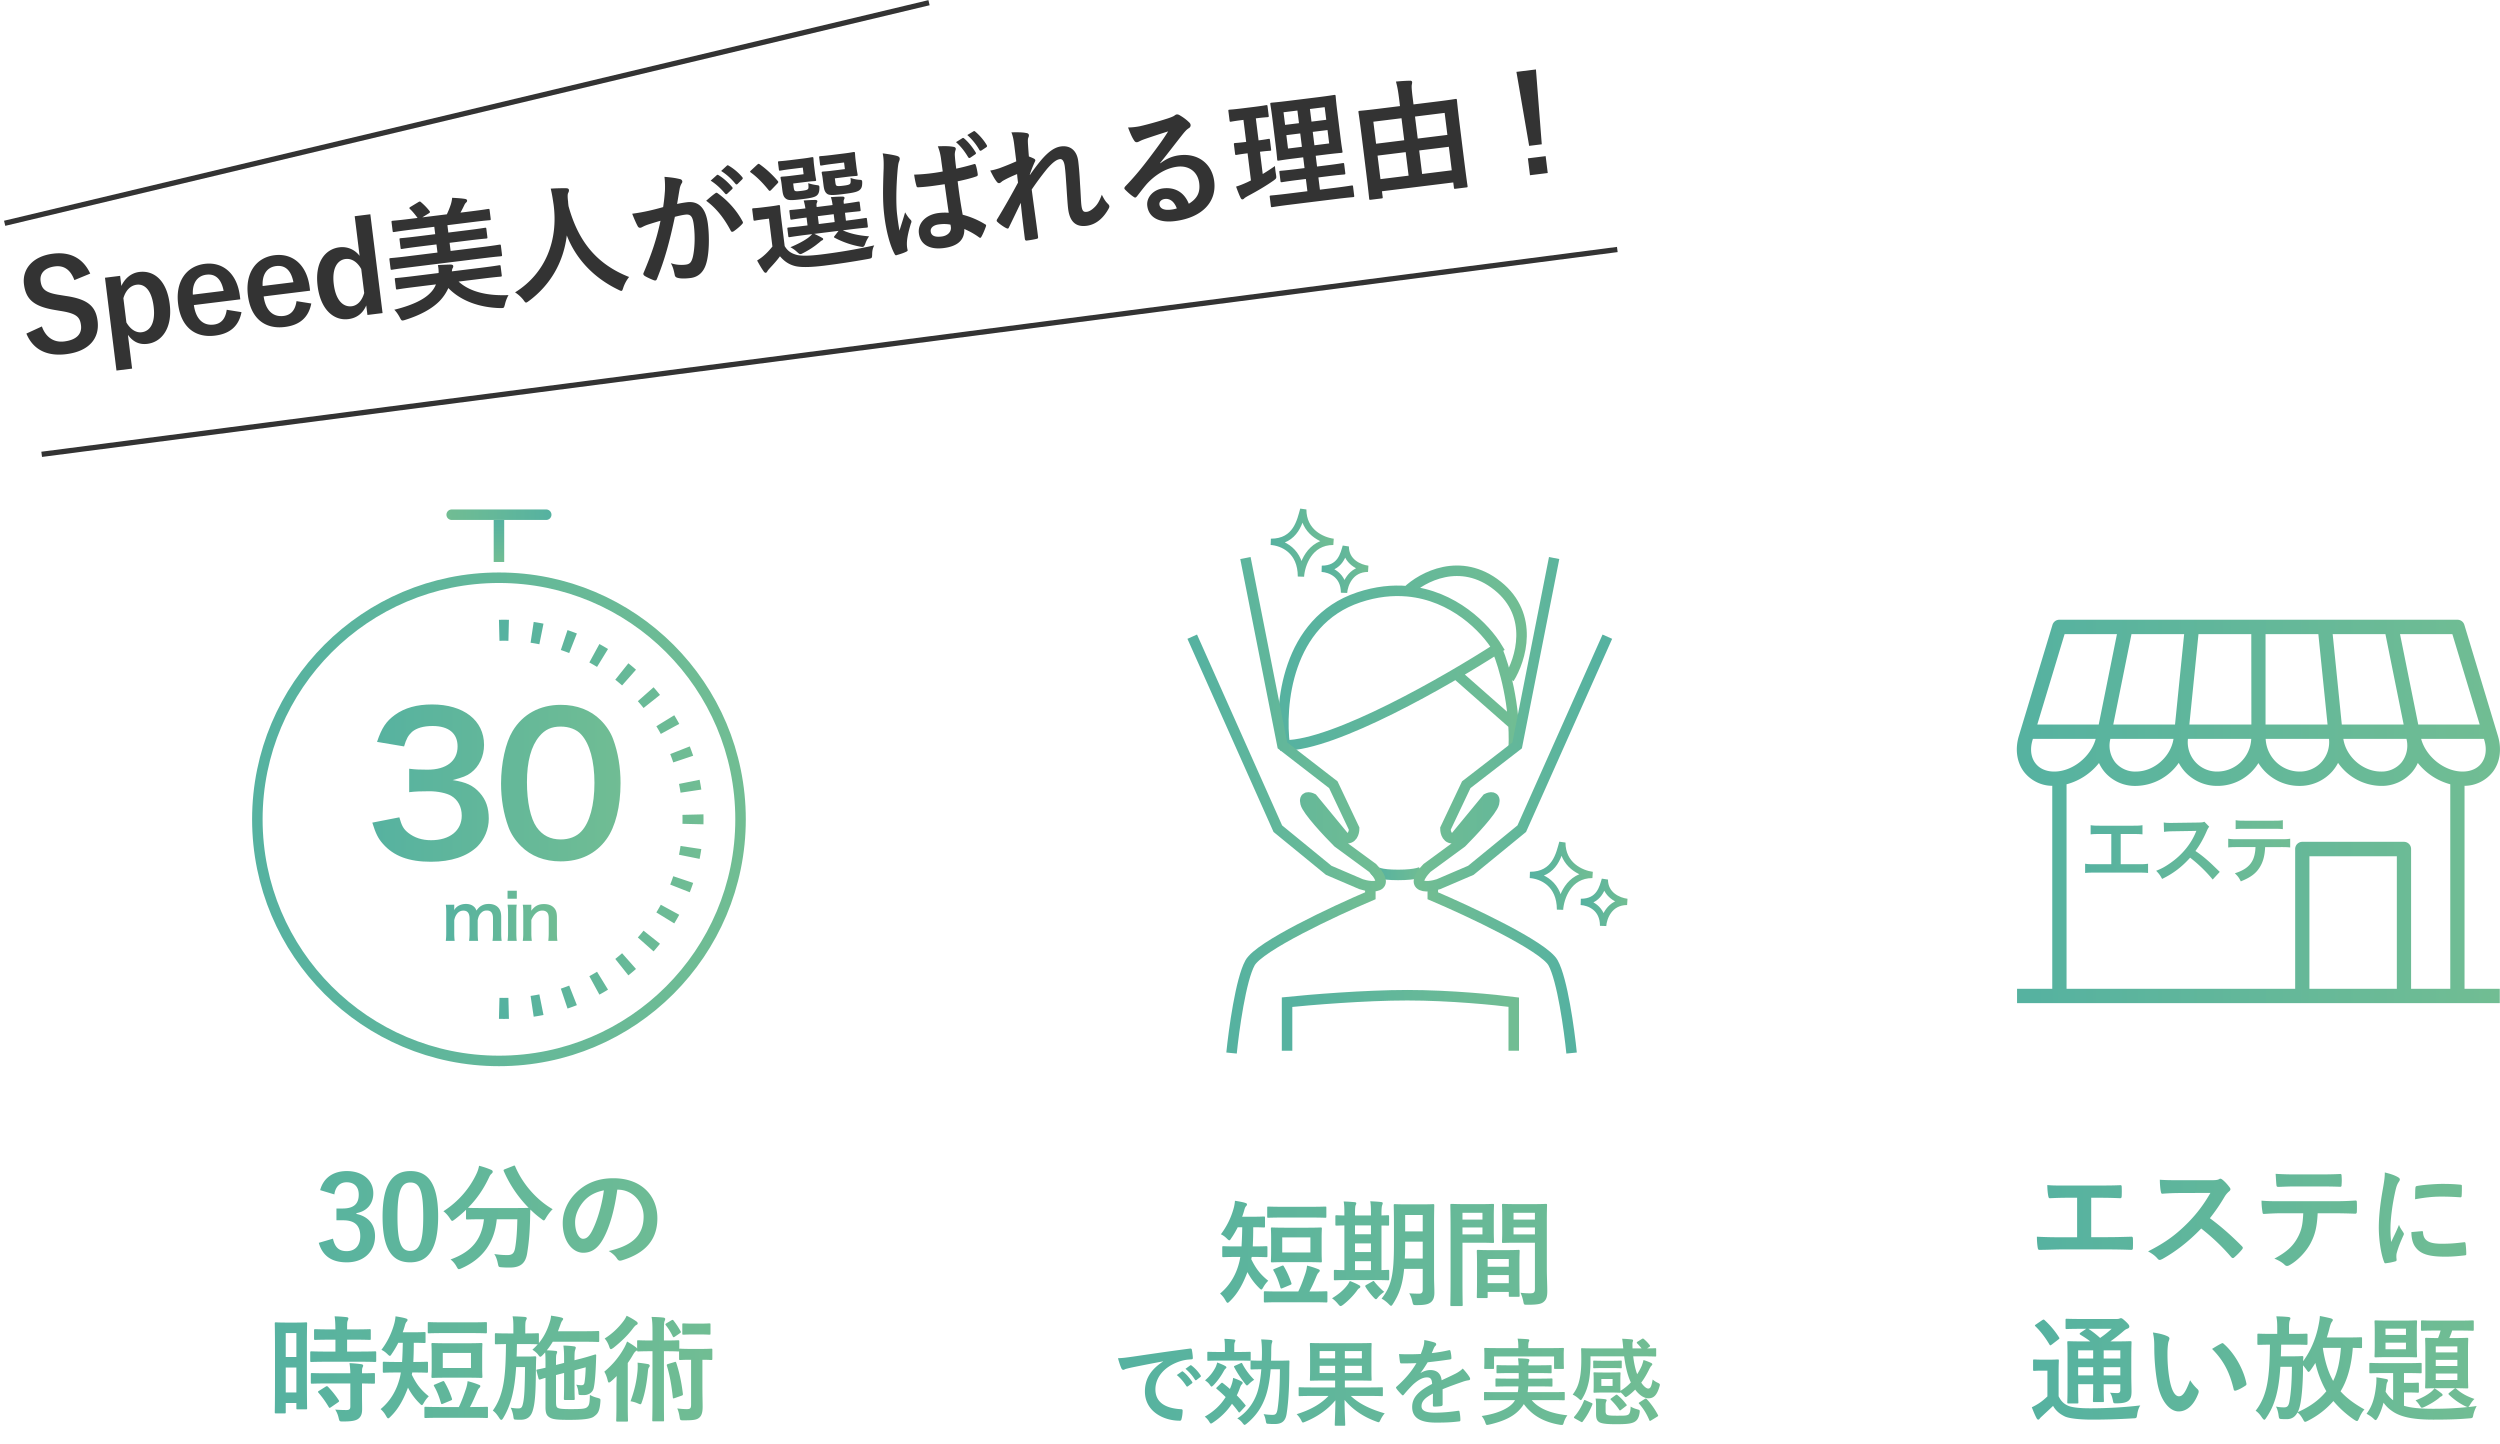 <svg width="476" height="275" viewBox="0 0 476 275" fill="none" xmlns="http://www.w3.org/2000/svg"><path d="M63.663 227.416c.22-1.584 1.166-2.31 2.332-2.31 1.408 0 2.31.814 2.31 2.354 0 1.694-.88 2.64-3.08 2.64h-1.166v2.244h1.276c2.354 0 3.256 1.122 3.256 3.036 0 1.782-.99 2.838-2.574 2.838-1.452 0-2.244-.682-2.618-2.376l-2.706.792c.748 2.596 2.574 3.718 5.346 3.718 3.212 0 5.368-2.024 5.368-4.994 0-2.222-1.276-3.74-3.542-4.224v-.154c2.024-.352 3.212-1.804 3.212-3.784 0-2.442-1.98-4.224-5.038-4.224-2.552 0-4.444 1.254-5.082 3.63l2.706.814zm14.481-4.444c-3.388 0-5.302 2.442-5.302 8.668 0 6.226 1.804 8.712 5.258 8.712 3.432 0 5.324-2.53 5.324-8.756 0-6.204-1.892-8.624-5.28-8.624zm0 2.178c1.76 0 2.442 1.518 2.442 6.468 0 4.928-.704 6.556-2.486 6.556-1.738 0-2.42-1.606-2.42-6.556 0-4.972.748-6.468 2.464-6.468zm17.98-2.53c-.243.11-.287.132-.199.374a23.175 23.175 0 004.73 6.974c-.22.022-.946.044-2.86.044h-5.918c-1.694 0-2.464-.022-2.772-.044 1.584-1.584 2.926-3.454 4.026-5.83.154-.33.286-.528.506-.704.11-.11.176-.198.176-.33 0-.154-.066-.264-.308-.374a15.436 15.436 0 00-2.288-.77c-.11.55-.242.968-.44 1.408-1.254 2.75-3.388 5.346-6.358 7.26.374.242.88.792 1.232 1.342.22.33.308.484.462.484.11 0 .242-.11.484-.286a23.974 23.974 0 002.134-1.826v1.606c0 .22.022.242.242.242.132 0 .836-.044 2.904-.044h.264c-.418 3.872-2.354 6.204-6.358 7.656.418.308.836.792 1.122 1.32.22.374.286.528.462.528.132 0 .286-.066.528-.176 4.07-1.804 6.27-4.928 6.688-9.328H98.5c-.044 2.486-.198 4.18-.418 5.456-.176 1.012-.55 1.364-1.474 1.364-.77 0-1.408-.044-2.508-.198.308.418.528 1.012.682 1.76.154.726.132.726.814.77.528.044.946.044 1.496.044 2.156 0 2.992-.968 3.278-2.706.33-2.046.484-3.806.55-6.16.022-.77.022-1.54.066-2.178a18.202 18.202 0 002.09 1.782c.22.176.352.286.462.286.132 0 .22-.154.418-.484.374-.638.88-1.298 1.276-1.65-2.992-1.716-5.698-4.752-7.128-8.118-.088-.22-.132-.242-.418-.11l-1.562.616zm21.493 3.894c2.948 0 4.928 2.486 4.928 5.104 0 4.158-2.926 5.698-6.644 6.578.836.506 1.298 1.012 1.54 1.386.286.44.484.528.946.396 4.466-1.342 6.776-3.916 6.776-8.008 0-4.378-3.102-7.634-8.382-7.634-2.97 0-5.302.968-7.15 2.816-1.584 1.584-2.486 3.608-2.486 5.72 0 3.586 1.958 5.654 3.894 5.654 1.65 0 2.794-.88 3.74-2.53 1.32-2.31 2.244-5.742 2.75-9.482h.088zm-2.64.132c-.374 2.926-1.364 6.094-2.332 7.876-.594 1.056-1.078 1.342-1.65 1.342-.682 0-1.496-1.122-1.496-3.146 0-1.408.66-2.882 1.716-4.07.99-1.078 2.222-1.694 3.762-2.002zM58.432 256.46c0-3.234.044-4.312.044-4.444 0-.22-.022-.242-.242-.242-.154 0-.572.044-1.892.044H54.45c-1.32 0-1.738-.044-1.892-.044-.22 0-.242.022-.242.242 0 .132.044 1.298.044 5.28v4.796c0 5.522-.044 6.644-.044 6.776 0 .22.022.242.242.242h1.628c.198 0 .22-.022.22-.242v-1.738h2.024v.968c0 .22.022.242.22.242h1.584c.22 0 .242-.022.242-.242 0-.132-.044-1.122-.044-6.6v-5.038zm-4.026 8.668v-4.752h2.024v4.752h-2.024zm2.024-11.308v4.554h-2.024v-4.554h2.024zm11.99 5.456c2.09 0 2.816.044 2.948.044.242 0 .264-.022.264-.264v-1.518c0-.22-.022-.242-.264-.242-.132 0-.858.044-2.948.044h-2.332v-2.266h1.474c2.002 0 2.662.044 2.794.044.22 0 .242-.022.242-.242v-1.54c0-.242-.022-.264-.242-.264-.132 0-.792.044-2.794.044h-1.474c0-.99 0-1.408.11-1.65.066-.176.132-.286.132-.462 0-.11-.132-.198-.352-.22a24.99 24.99 0 00-2.266-.154c.11.77.132 1.342.154 2.486h-1.034c-1.958 0-2.64-.044-2.772-.044-.242 0-.264.022-.264.264v1.54c0 .22.022.242.264.242.132 0 .814-.044 2.772-.044h1.034v2.266h-1.584c-2.09 0-2.816-.044-2.948-.044-.242 0-.264.022-.264.242v1.518c0 .242.022.264.264.264.132 0 .858-.044 2.948-.044h6.138zm-1.716 4.136v4.378c0 .506-.198.682-.726.682a24.2 24.2 0 01-2.156-.088c.286.44.506.946.66 1.606.154.66.176.66.836.66 1.65 0 2.376-.154 2.86-.484.616-.44.77-1.056.77-1.87 0-.748-.022-1.694-.022-2.706v-2.178c1.496.022 2.09.044 2.2.044.242 0 .264-.022.264-.242v-1.54c0-.22-.022-.242-.264-.242-.11 0-.704.044-2.2.044 0-.682.022-.946.11-1.122.066-.132.11-.22.11-.374 0-.11-.132-.198-.374-.242a25.252 25.252 0 00-2.222-.198c.066.506.132 1.034.154 1.936H62.37c-2.09 0-2.794-.044-2.926-.044-.242 0-.264.022-.264.242v1.54c0 .22.022.242.264.242.132 0 .836-.044 2.926-.044h4.334zm-5.94 1.386c-.264.154-.264.22-.11.396a18.42 18.42 0 011.936 2.706c.066.11.11.154.176.154.066 0 .132-.044.264-.132l1.342-.924c.22-.154.242-.22.11-.418a17.595 17.595 0 00-2.024-2.53c-.176-.154-.242-.154-.462-.022l-1.232.77zm18.084-3.476c1.694 0 2.244.044 2.376.044.242 0 .264-.022.264-.264v-1.606c0-.198-.022-.22-.264-.22-.132 0-.682.044-2.376.044h-.154a63.28 63.28 0 00.088-3.652c1.364 0 1.87.044 2.002.044.22 0 .242-.022.242-.242v-1.606c0-.22-.022-.242-.242-.242-.132 0-.66.044-2.266.044H76.67c.154-.374.264-.748.374-1.122.132-.506.22-.704.352-.858.154-.154.198-.242.198-.374 0-.154-.132-.22-.352-.286-.374-.132-1.21-.286-1.936-.396a7.24 7.24 0 01-.242 1.408 14.586 14.586 0 01-2.442 4.972c.308.132.726.396 1.122.792.242.242.374.352.484.352.132 0 .22-.154.418-.462.44-.638.836-1.32 1.188-2.024h.858a82.964 82.964 0 01-.132 3.652h-1.034c-1.694 0-2.266-.044-2.398-.044-.22 0-.242.022-.242.22v1.606c0 .242.022.264.242.264.132 0 .704-.044 2.398-.044h.792c-.044.33-.11.638-.176.924-.572 2.354-1.738 4.444-3.674 6.05.352.308.726.726 1.034 1.298.176.308.286.462.418.462.11 0 .242-.132.462-.352 1.606-1.562 2.552-3.52 3.3-5.5a11.78 11.78 0 002.2 2.992c.22.22.33.33.44.33.132 0 .22-.154.396-.462.286-.506.594-.88.924-1.21-1.562-1.254-2.354-2.332-3.234-4.114l.088-.418h.352zm6.138-5.566c-1.826 0-2.442-.044-2.596-.044-.22 0-.242.022-.242.242 0 .132.044.638.044 1.826v2.486c0 1.21-.044 1.694-.044 1.826 0 .242.022.264.242.264.154 0 .77-.044 2.596-.044h4.026c1.804 0 2.442.044 2.574.044.242 0 .264-.022.264-.264 0-.132-.044-.616-.044-1.826v-2.486c0-1.188.044-1.694.044-1.826 0-.22-.022-.242-.264-.242-.132 0-.77.044-2.574.044h-4.026zm4.686 4.708h-5.368v-2.86h5.368v2.86zm.11 9.482c2.046 0 2.75.044 2.882.044.22 0 .242-.022.242-.264v-1.65c0-.198-.022-.22-.242-.22-.132 0-.836.044-2.882.044h-.308c.528-.968.902-1.826 1.32-2.838.198-.484.308-.638.44-.77.11-.11.22-.22.22-.374 0-.132-.11-.198-.286-.264a15.238 15.238 0 00-2.134-.682 7.238 7.238 0 01-.308 1.452c-.418 1.254-.858 2.464-1.364 3.476H83.93c-2.046 0-2.75-.044-2.882-.044-.22 0-.242.022-.242.22v1.65c0 .242.022.264.242.264.132 0 .836-.044 2.882-.044h5.852zm-.11-16.126c2.002 0 2.684.044 2.816.044.198 0 .22-.022.22-.242v-1.65c0-.22-.022-.242-.22-.242-.132 0-.814.044-2.816.044H84.48c-2.002 0-2.684-.044-2.816-.044-.198 0-.22.022-.22.242v1.65c0 .22.022.242.22.242.132 0 .814-.044 2.816-.044h5.192zm-6.82 9.768c-.286.11-.308.154-.198.352.594 1.012.99 2.112 1.298 3.19.088.22.11.264.418.132l1.474-.616c.242-.11.264-.154.198-.374a16.298 16.298 0 00-1.408-3.124c-.11-.198-.154-.242-.418-.132l-1.364.572zm20.944-6.094c.066.594.066 1.122.066 1.892v1.034c-.946.22-1.408.308-1.54.33-.198.044-.22.088-.176.242l.374 1.43c.066.22.11.286.352.22.088-.022.308-.11.99-.308v5.544c0 1.276.264 1.65.748 1.98.616.396 1.43.484 3.806.484 2.2 0 4.004-.132 4.642-.616.682-.506 1.1-.836 1.254-2.794.044-.594.044-.594-.506-.77a5.724 5.724 0 01-1.496-.572c-.022 1.606-.132 2.002-.528 2.332-.33.308-1.012.374-3.08.374-1.672 0-2.222-.066-2.552-.264-.242-.176-.286-.484-.286-1.364v-4.862l1.54-.396v2.354c0 1.65-.044 2.376-.044 2.508 0 .22.022.286.242.286h1.562c.242 0 .264-.022.264-.242 0-.132-.044-.902-.044-2.552v-2.86l2.134-.572c-.044 1.43-.132 2.31-.242 2.948-.066.352-.264.462-.55.462-.33 0-.594-.022-1.012-.11.22.44.374.946.418 1.518.022.396.066.462.396.462.506.022.902.022 1.166-.044.462-.11 1.144-.44 1.342-1.276.264-1.122.374-3.212.44-4.972.022-.528.022-.924.044-1.21 0-.154-.044-.242-.176-.22-.176.022-.836.286-2.662.77l-1.298.33c0-1.276.022-1.694.132-1.958.044-.154.11-.286.11-.44 0-.132-.11-.22-.33-.242a15.226 15.226 0 00-2.024-.154c.132 1.078.132 1.76.132 3.124v.176l-1.54.396v-.792c0-.792.022-1.122.11-1.298.066-.154.11-.242.11-.396 0-.11-.11-.198-.352-.198a20.225 20.225 0 00-1.628-.11c.44-.528.814-1.078 1.144-1.628h6.094c1.782 0 2.376.044 2.508.044.22 0 .242-.022.242-.242v-1.606c0-.22-.022-.242-.242-.242-.132 0-.726.044-2.508.044h-5.104l.44-1.188c.132-.396.242-.682.418-.88.066-.088.132-.176.132-.286 0-.088-.088-.176-.374-.264-.638-.154-1.232-.242-1.936-.352-.022.418-.11.858-.308 1.43-.462 1.43-1.056 2.618-2.002 3.784v-1.628c0-.22-.022-.242-.242-.242-.132 0-.704.044-2.354.044v-1.122c0-.858.044-1.166.132-1.364.088-.176.154-.264.154-.418 0-.132-.154-.22-.396-.242a39.626 39.626 0 00-2.31-.11c.132.594.154 1.166.154 2.134v1.122h-.902c-1.716 0-2.266-.044-2.398-.044-.198 0-.22.022-.22.242v1.606c0 .242.022.264.22.264.11 0 .594-.022 1.892-.044-.066 5.698-.264 9.526-2.508 12.672.462.308.814.77 1.232 1.408.154.242.264.352.374.352.132 0 .242-.11.396-.374 1.562-2.596 2.178-5.61 2.442-9.68h1.694c-.044 3.982-.132 5.632-.33 6.644-.198 1.012-.33 1.232-.968 1.232-.484 0-.858-.044-1.43-.132.198.374.418 1.034.506 1.672.066.55.11.572.462.594.308.022.594.022.924.022 1.122 0 1.914-.462 2.288-1.694.396-1.254.594-2.992.616-7.744.022-.99.022-1.694.066-2.376 0-.22-.044-.264-.264-.264-.132 0-.374.044-1.32.044h-2.156c.044-.748.044-1.54.066-2.376h1.54c1.694 0 2.266.044 2.376.044h.044c-.286.352-.638.682-1.012 1.034.374.242.726.506 1.056.902.22.308.33.44.44.44.11 0 .242-.11.462-.33l.462-.506zm20.438-2.266h-.33c-1.694 0-2.222-.044-2.354-.044-.22 0-.242.022-.242.242v1.364c-.044-.11-.132-.198-.286-.308a14.811 14.811 0 00-1.628-1.056 9.687 9.687 0 01-.528 1.166c-.968 1.738-2.156 3.19-3.806 4.576.286.484.484 1.012.638 1.65.066.286.132.418.242.418.088 0 .22-.066.396-.22.374-.308.726-.66 1.078-1.012a104.65 104.65 0 00-.044 2.486v3.234c0 1.76-.044 2.574-.044 2.706 0 .22.022.242.242.242h1.76c.22 0 .242-.022.242-.242 0-.11-.044-.946-.044-2.706v-8.206c.352-.506.682-1.012.968-1.518.22-.374.396-.638.594-.748.11-.066.176-.11.22-.176 0 .22.022.242.242.242.132 0 .66-.044 2.354-.044h.33v9.196c0 2.508-.044 3.784-.044 3.916 0 .22.022.242.22.242h1.804c.22 0 .22-.022.22-.242 0-.132-.022-1.408-.022-3.916v-9.196h.33c1.694 0 2.2.044 2.332.044.11 0 .176 0 .22-.022v1.386c0 .242.022.264.264.264.132 0 .528-.044 1.87-.044h.154v8.536c0 .682-.154.858-.792.858-.572 0-1.144-.044-1.848-.132.22.44.352 1.012.44 1.562.11.704.11.704.792.704 1.65 0 2.398-.066 2.882-.44.572-.418.726-1.166.726-2.156 0-.902-.044-1.98-.044-4.312v-4.62c1.166 0 1.518.044 1.65.044.22 0 .242-.022.242-.264v-1.65c0-.22-.022-.242-.242-.242-.132 0-.506.044-1.87.044h-2.09c-1.342 0-1.738-.044-1.87-.044-.132 0-.198 0-.22.044v-1.408c0-.22-.022-.242-.264-.242-.132 0-.638.044-2.332.044h-.33v-1.606c0-1.43.022-1.782.11-2.046.066-.176.132-.286.132-.462 0-.11-.132-.22-.33-.242-.704-.088-1.43-.11-2.266-.132.154.792.176 1.584.176 2.882v1.606zm-4.18 11.572c.484.088.924.198 1.408.418.22.088.352.154.44.154.154 0 .22-.132.308-.418.616-1.672.968-3.872 1.144-5.742.044-.462.088-.704.198-.836.088-.11.154-.22.154-.33 0-.154-.11-.286-.374-.33a24.23 24.23 0 00-1.936-.264c.044.572.022 1.188-.022 1.672-.176 1.87-.55 3.564-1.32 5.676zm-.748-16.28a4.729 4.729 0 01-.594 1.012 13.467 13.467 0 01-3.586 3.322c.33.352.66.924.858 1.518.11.352.198.506.33.506s.264-.11.506-.264c1.562-1.254 2.772-2.442 3.718-3.718.242-.308.44-.55.66-.638.132-.066.22-.154.22-.286 0-.154-.11-.286-.308-.418a11.74 11.74 0 00-1.804-1.034zm7.92 9.174c-.264.088-.308.154-.242.374.55 1.848.88 3.718 1.122 6.006.022.22.088.22.396.11l1.254-.44c.264-.088.286-.154.264-.374-.264-2.156-.638-3.982-1.254-5.874-.088-.22-.132-.242-.352-.154l-1.188.352zm4.642-7.678c-1.232 0-1.584-.044-1.716-.044-.22 0-.242.022-.242.242v1.672c0 .22.022.242.242.242.132 0 .484-.044 1.716-.044h1.474c1.232 0 1.584.044 1.716.044.198 0 .22-.022.22-.242v-1.672c0-.22-.022-.242-.22-.242-.132 0-.484.044-1.716.044h-1.474zm-4.972-.066c-.242.154-.242.242-.11.396.462.594.902 1.276 1.298 2.09.066.11.11.176.176.176.066 0 .132-.044.264-.132l.902-.616c.22-.132.264-.22.154-.418a16.15 16.15 0 00-1.342-2.024c-.132-.154-.198-.154-.418-.022l-.924.55z" fill="url(#paint0_linear_204_1038)"/><circle cx="95" cy="156" r="46" stroke="url(#paint1_linear_204_1038)" stroke-width="2"/><path d="M70.887 156.628c.648 2.088 1.116 3.024 2.016 4.032 2.052 2.34 4.932 3.42 9.144 3.42 3.852 0 6.876-1.008 8.856-2.916 1.332-1.332 2.16-3.312 2.16-5.256 0-2.124-.54-3.636-1.728-4.968-1.26-1.404-2.592-2.016-5.148-2.412 1.908-.504 2.7-.792 3.492-1.404 1.548-1.152 2.484-3.132 2.484-5.292 0-4.68-3.888-7.704-9.9-7.704-2.88 0-5.22.648-7.056 1.98-1.692 1.224-2.52 2.484-3.42 5.148l5.148.864c.432-1.476.792-2.088 1.512-2.772.864-.72 2.16-1.116 3.924-1.116 3.06 0 4.752 1.404 4.752 3.888 0 2.772-2.124 4.428-5.724 4.428-1.548 0-2.34-.036-3.492-.18v4.464c1.224-.144 2.268-.18 3.852-.18s3.276.36 4.14.864c1.296.756 2.016 2.124 2.016 3.78 0 2.844-2.268 4.68-5.832 4.68-1.728 0-3.168-.468-4.356-1.404-.9-.72-1.224-1.296-1.692-2.952l-5.148 1.008zm35.853 7.38c3.744 0 6.732-1.44 8.748-4.248 1.692-2.34 2.664-6.228 2.664-10.656 0-2.952-.468-5.832-1.404-8.352-.468-1.296-1.296-2.556-2.376-3.636-1.908-1.908-4.536-2.916-7.596-2.916-3.996 0-7.236 1.764-9.18 5.004-1.332 2.196-2.196 6.156-2.196 9.972 0 2.916.468 5.724 1.404 8.28.468 1.296 1.296 2.556 2.376 3.636 1.908 1.908 4.5 2.916 7.56 2.916zm.036-4.176c-1.98 0-3.492-.756-4.608-2.34-1.152-1.656-1.836-4.788-1.836-8.568 0-3.924.792-6.876 2.376-8.748 1.044-1.26 2.304-1.836 4.032-1.836 1.62 0 3.06.54 3.924 1.512 1.62 1.764 2.52 5.04 2.52 9.216 0 4.212-.9 7.56-2.52 9.252-.9.972-2.304 1.512-3.888 1.512z" fill="url(#paint2_linear_204_1038)"/><path d="M86.571 179.144a12.49 12.49 0 01-.084-1.56v-2.376c.132-.576.252-.852.516-1.2.324-.42.732-.624 1.236-.624.78 0 1.164.504 1.164 1.512v2.688c0 .684-.024 1.056-.096 1.56h1.728c-.06-.492-.084-.9-.084-1.56v-2.376c.144-.744.336-1.128.756-1.488.288-.252.588-.36.984-.36.804 0 1.176.48 1.176 1.536v2.688c0 .708-.024 1.068-.096 1.56h1.752c-.072-.492-.096-.888-.096-1.56v-2.964c0-.852-.168-1.392-.564-1.824-.408-.444-1.032-.684-1.8-.684-.54 0-.948.096-1.344.312-.372.192-.6.408-1.008.948-.144-.372-.24-.528-.456-.72-.372-.36-.9-.54-1.548-.54-.996 0-1.884.468-2.232 1.2.012-.192.012-.372.012-.444v-.612H84.88c.06.456.084.804.084 1.56v3.768c0 .648-.024 1.044-.084 1.56h1.692zm10.066-9.552v1.524H98.4v-1.524h-1.764zm0 2.664c.072.492.096.9.096 1.56v3.768c0 .6-.024 1.02-.096 1.56h1.752c-.06-.504-.084-.912-.084-1.572v-3.744c0-.732.024-1.128.084-1.572h-1.752zm4.625 6.888a10.677 10.677 0 01-.096-1.56v-2.424c.528-1.188 1.236-1.788 2.1-1.788.456 0 .816.18 1.008.492.144.228.204.552.204 1.056v2.664c0 .612-.024 1.02-.084 1.56h1.74c-.072-.444-.096-.9-.096-1.56v-2.88c0-.804-.12-1.284-.408-1.68-.432-.588-1.116-.888-2.04-.888-1.08 0-1.716.336-2.448 1.272.024-.3.024-.336.024-.516v-.636h-1.632c.072.492.096.9.096 1.56v3.768a9.96 9.96 0 01-.096 1.56h1.728z" fill="url(#paint3_linear_204_1038)"/><path stroke="url(#paint4_linear_204_1038)" stroke-width="2" d="M95 99v8"/><path stroke="url(#paint5_linear_204_1038)" stroke-width="2" stroke-linecap="round" d="M104 98H86"/><path fill-rule="evenodd" clip-rule="evenodd" d="M133.939 156.95a42.844 42.844 0 000-1.9l-3.999.098a34.46 34.46 0 010 1.704l3.999.098zm-.408 4.715l-3.956-.591a33.8 33.8 0 01-.293 1.669l3.922.789c.124-.617.233-1.239.327-1.867zm-1.55 6.442l-3.792-1.274a33.13 33.13 0 01-.579 1.592l3.723 1.462c.23-.586.446-1.18.648-1.78zm-2.652 6.07l-3.511-1.917c-.271.497-.554.986-.849 1.468l3.411 2.089c.33-.538.646-1.085.949-1.64zm-3.668 5.516l-3.126-2.496c-.353.442-.716.876-1.091 1.299l2.998 2.648c.418-.473.825-.957 1.219-1.451zm-4.567 4.799l-2.647-2.998c-.424.374-.857.738-1.299 1.091l2.496 3.126c.493-.394.977-.801 1.45-1.219zm-5.327 3.938l-2.089-3.411c-.481.295-.971.578-1.467.849l1.916 3.511a37.54 37.54 0 001.64-.949zm-5.929 2.952l-1.463-3.723c-.524.206-1.055.4-1.591.58l1.273 3.792a37.387 37.387 0 001.781-.649zm-6.356 1.872l-.788-3.922c-.552.111-1.109.209-1.67.292l.592 3.957a38.256 38.256 0 001.866-.327zm-6.582.734l-.098-3.998a34.48 34.48 0 01-1.704 0L95 193.988a37.526 37.526 0 001.9 0zM95 118.012l.098 3.998a34.487 34.487 0 011.704 0l.098-3.998a37.524 37.524 0 00-1.9 0zm6.616.407l-.592 3.957c.561.083 1.118.181 1.67.292l.788-3.922a38.256 38.256 0 00-1.866-.327zm6.441 1.55l-1.273 3.792c.536.18 1.067.374 1.591.58l1.463-3.723a37.387 37.387 0 00-1.781-.649zm6.07 2.652l-1.916 3.511c.496.271.986.554 1.467.849l2.089-3.411a37.54 37.54 0 00-1.64-.949zm5.517 3.668l-2.496 3.126c.442.353.875.717 1.299 1.091l2.647-2.998a38.294 38.294 0 00-1.45-1.219zm4.798 4.567l-2.998 2.648c.375.423.738.857 1.091 1.299l3.126-2.496a37.552 37.552 0 00-1.219-1.451zm3.938 5.327l-3.411 2.089c.295.482.578.971.849 1.468l3.511-1.917a37.54 37.54 0 00-.949-1.64zm2.953 5.93l-3.723 1.462c.206.524.399 1.055.579 1.592l3.792-1.274c-.202-.6-.418-1.194-.648-1.78zm1.871 6.355l-3.922.789a33.8 33.8 0 01.293 1.669l3.956-.591a38.086 38.086 0 00-.327-1.867z" fill="url(#paint6_linear_204_1038)"/><path d="M17.178 52.09c-1.357-2.95-3.833-4.192-7.072-3.791-3.977.492-5.889 3.026-5.544 5.813.351 2.834 1.805 4.226 5.88 4.907l.988.168c3.131.483 3.794 1.15 3.992 2.746.197 1.596-.769 2.78-3.198 3.08-1.953.242-3.506-.775-4.248-2.86l-2.951 1.358c1.28 3.106 3.975 4.368 7.571 3.923 4.43-.549 6.392-3.065 5.991-6.304-.336-2.715-1.725-4.163-6.082-4.785l-1.012-.165c-2.759-.408-3.565-1.058-3.765-2.677-.183-1.477.821-2.545 2.774-2.786 1.715-.213 2.938.676 3.662 2.617l3.014-1.243zm5.692.433l-2.882.356 2.188 17.673 2.978-.368-.797-6.431c.934 1.287 2.124 1.914 3.696 1.719 2.81-.348 4.817-3.087 4.262-7.565-.554-4.478-2.954-6.478-5.812-6.124-1.43.177-2.69 1.13-3.394 2.669l-.239-1.93zm.623 4.251c.479-1.607 1.441-2.427 2.537-2.563 1.5-.186 2.832 1.004 3.222 4.148.392 3.168-.7 4.705-2.271 4.9-1.096.136-2.15-.556-2.916-1.864l-.572-4.62zm22.259.22l-.077-.62c-.548-4.43-3.35-6.55-6.685-6.137-3.525.436-5.603 3.378-5.075 7.641.53 4.287 3.127 6.505 7.033 6.022 2.906-.36 4.533-1.867 5.033-4.469l-2.813-.45c-.24 1.771-1.098 2.652-2.456 2.82-2.167.268-3.466-1.24-3.797-3.714l8.837-1.094zm-9.034-.89c-.117-2.113.766-3.577 2.576-3.801 1.787-.221 2.869.902 3.283 3.076l-5.859.725zm22.321-.756l-.076-.62c-.549-4.43-3.35-6.55-6.685-6.136-3.525.436-5.603 3.378-5.075 7.641.53 4.287 3.127 6.505 7.033 6.022 2.906-.36 4.533-1.868 5.033-4.469l-2.813-.45c-.24 1.771-1.098 2.651-2.456 2.82-2.167.268-3.467-1.24-3.797-3.714l8.836-1.094zm-9.033-.889c-.117-2.114.766-3.577 2.576-3.801 1.787-.221 2.869.902 3.283 3.076l-5.86.725zm20.506-13.663l-2.977.369.934 7.55c-.95-1.237-2.376-1.81-3.829-1.63-2.763.342-4.722 2.882-4.167 7.36.554 4.478 3.05 6.66 5.86 6.312 1.548-.192 2.725-1.039 3.402-2.598l.225 1.81 2.882-.357-2.33-18.816zM69.345 55.79c-.424 1.455-1.277 2.383-2.372 2.519-1.572.194-3.03-1.028-3.422-4.196-.383-3.096.735-4.613 2.236-4.799 1.071-.133 2.184.455 2.992 1.903l.566 4.573zm23.001-6.669c2.12-.262 2.84-.303 2.983-.32.263-.033.283-.06.25-.322l-.205-1.667c-.03-.238-.057-.26-.319-.227-.143.018-.851.154-2.971.417l-6.288.778-.192-1.548 3.692-.457c2.31-.286 3.126-.339 3.269-.357.238-.029.259-.056.23-.294l-.19-1.524c-.029-.238-.055-.26-.294-.23-.143.018-.947.166-3.257.452l-3.692.457-.174-1.405L90 42.277c2.286-.283 3.054-.33 3.197-.348.238-.03.26-.056.23-.294l-.198-1.596c-.032-.262-.059-.283-.297-.253-.143.017-.9.16-3.186.442l-2.072.257c.256-.467.51-.958.701-1.368.096-.206.173-.36.346-.527.131-.113.235-.247.215-.414-.02-.166-.152-.247-.351-.295-.741-.126-1.69-.177-2.494-.223a6.586 6.586 0 01-.255 1.265 16.09 16.09 0 01-.758 1.883l-4.669.579 1.213-.755c.313-.208.307-.256.105-.521a11.54 11.54 0 00-1.552-1.598c-.19-.17-.241-.187-.512-.033l-1.508.912c-.158.092-.22.173-.211.244.005.048.065.137.199.242.467.45.924 1.022 1.361 1.62l-1.5.186c-2.31.286-3.079.333-3.222.35-.238.03-.259.057-.226.319l.197 1.596c.03.238.057.259.295.23.143-.018.899-.16 3.21-.446l4.43-.549.174 1.405-3.311.41c-2.31.286-3.126.339-3.27.357-.214.026-.235.053-.205.291l.189 1.524c.03.239.056.26.27.233.143-.018.947-.166 3.258-.452l3.31-.41.192 1.549-5.93.734c-2.12.262-2.841.303-2.984.32-.238.03-.259.057-.23.295l.207 1.668c.032.262.06.282.297.253.143-.018.852-.154 2.972-.416l14.72-1.823zm-.147 3.888c2.191-.271 2.96-.318 3.102-.336.238-.03.26-.056.23-.294l-.204-1.644c-.03-.238-.056-.259-.294-.23-.143.019-.9.16-3.09.432l-5.908.731c.03-.342.084-.494.144-.598.101-.158.134-.283.117-.426-.024-.19-.203-.265-.494-.277-.7.014-1.614.055-2.43.107.125.614.157 1.07.139 1.507l-4.978.616c-2.215.274-2.984.321-3.126.339-.239.03-.26.056-.23.294l.203 1.644c.03.238.057.259.295.23.143-.019.9-.16 3.114-.435l4.216-.522a4.768 4.768 0 01-1.08 1.633c-1.37 1.427-3.878 2.463-6.859 3.195.354.32.767.921 1.052 1.466.253.477.318.614.604.578a2.67 2.67 0 00.491-.133c2.561-.8 4.93-1.989 6.476-3.559a8.766 8.766 0 001.676-2.48c2.438 2.503 5.997 3.707 9.83 3.813.218-.003.388 0 .507-.015.286-.035.292-.181.444-.708a6.37 6.37 0 01.678-1.752c-4.186.18-7.435-.676-9.508-2.572l4.883-.604zm27.584-.271c-6.076-2.392-9.65-6.641-11.538-13.493-.035-.286-.071-.572-.082-.86-.094-.763-.118-1.34-.004-1.596.095-.205.197-.363.164-.625-.023-.19-.184-.316-.499-.325-.873-.013-2.031.01-2.965.077.248 1.033.396 2.03.55 3.076.873 6.663-1.439 12.995-7.343 16.676a6.596 6.596 0 011.58 1.425c.264.378.379.533.546.513.119-.015.274-.131.519-.306 4.052-3.017 6.569-7.295 7.209-12.477 1.638 4.247 4.906 7.978 9.818 10.344.309.156.464.233.583.218.166-.02.217-.196.358-.624a6.526 6.526 0 011.104-2.023zm15.527-18.343c1.024.647 1.898 1.458 2.748 2.465.14.152.262.161.414.021l.909-.862c.152-.14.137-.259.024-.39-.794-.941-1.769-1.788-2.578-2.268-.158-.102-.256-.114-.363-.004l-1.154 1.038zm1.997-1.843c1.077.688 1.951 1.5 2.721 2.444.113.13.241.188.414.021l.861-.856c.173-.167.131-.307.018-.438-.627-.769-1.602-1.615-2.566-2.173-.158-.101-.232-.116-.363-.003l-1.085 1.005zm-11.046 6.88c-.911.259-1.778.487-2.766.706a35.068 35.068 0 01-3.124.556c.392 1.016.76 1.84 1.042 2.362.19.363.482.376.801.215a7.04 7.04 0 011.263-.543c.628-.199 1.372-.436 2.284-.694-.782 3.652-1.708 6.33-3.203 9.876a.444.444 0 00-.063.274c.018.143.101.23.235.334.318.226 1.318.683 1.773.844.304.108.488.037.593-.29 1.445-3.565 2.395-7.02 3.401-11.788.679-.18 1.409-.343 1.98-.414 1.048-.13 1.423.356 1.629 2.023.289 2.334.141 4.65-.194 6.046-.261 1.023-.582 1.353-1.368 1.45a6.386 6.386 0 01-2.816-.28c.431.745.561 1.406.727 2.16.044.357.21.53.511.614.553.173 1.378.192 2.521.05 1.382-.171 2.436-1.027 2.938-2.637.598-1.815.682-5.042.364-7.614-.378-3.049-1.76-4.45-3.975-4.175-.548.067-1.26.18-1.894.33.186-1.038.315-1.949.503-2.964a3.04 3.04 0 01.365-.964.5.5 0 00.122-.378c-.026-.214-.193-.387-.44-.429-.997-.24-1.684-.323-2.955-.432.124 1 .119 1.944.089 2.673-.067.83-.13 1.685-.343 3.09zm8.194-1.207c1.915 1.407 3.407 3.302 4.669 5.685.107.277.348.272.572.123.447-.297 1.281-.98 1.639-1.412.149-.164.158-.286.036-.488-1.164-2.178-2.862-3.975-4.67-5.298-.188-.147-.313-.18-.468-.064-.601.413-1.233.975-1.778 1.454zm20.181 6.353c-.277.3-.56.553-.849.758-.778.555-1.913 1.155-3.292 1.737.441.236.863.522 1.22.865.354.319.517.468.732.441.142-.017.3-.11.55-.237 1.046-.54 2.053-1.197 2.753-1.792.268-.178.546-.479.706-.547.185-.071.292-.181.278-.3-.015-.12-.119-.179-.378-.316-.417-.239-.854-.45-1.315-.66l4.621-.572-.71.91c-.188.241-.23.295-.021.414a16.815 16.815 0 004.752 1.66c.247.043.446.09.565.076.238-.03.361-.214.522-.67.161-.455.415-.945.704-1.344-2.149-.17-3.696-.558-5.003-1.146l1.239-.153c2.334-.29 3.15-.342 3.293-.36.238-.03.259-.056.226-.318l-.159-1.286c-.029-.238-.056-.26-.294-.23-.143.018-.947.166-3.281.455l-.429.053-.186-1.5c1.885-.21 2.578-.271 2.721-.289.262-.032.283-.06.251-.321l-.159-1.286c-.03-.239-.057-.26-.319-.227-.143.018-.827.15-2.706.408l-.006-.048c-.038-.31-.065-.524.031-.73.074-.178.116-.231.098-.374-.017-.143-.172-.22-.413-.215-.798.002-1.325.043-2.188.102.148.416.246.815.331 1.506l-3.025.375c-.044-.358-.064-.524.025-.777.075-.179.116-.232.099-.375-.015-.12-.193-.194-.411-.191-.821.005-1.325.043-2.188.101.131.468.228.867.332 1.507-1.953.242-2.674.283-2.793.297-.262.033-.283.06-.253.298l.159 1.286c.032.262.059.283.321.25.119-.014.828-.15 2.781-.392l.186 1.5-.31.039c-2.334.289-3.15.341-3.293.359-.238.03-.259.056-.229.294l.159 1.287c.032.262.059.282.297.253.143-.018.947-.166 3.281-.455l.977-.12zm1.261-1.922l-.185-1.5 3.025-.375.185 1.5-3.025.375zm-7.143-1.05c-.183-1.477-.22-2.174-.238-2.317-.03-.238-.056-.259-.295-.23-.119.016-.494.11-1.732.264l-1.334.165c-1.239.153-1.554.144-1.673.159-.262.032-.283.059-.254.297l.224 1.81c.033.262.06.283.322.25.119-.014.422-.1 1.661-.253l.976-.121.658 5.311c-.504.619-1.034 1.216-1.603 1.698-.436.393-.748.6-1.308.96.439.816.837 1.492 1.247 2.07.119.18.253.284.396.266.119-.015.206-.098.304-.28.098-.181.227-.318.438-.562.769-.82 1.428-1.555 1.965-2.299.764.897 1.614 1.517 2.766 1.834 1.202.335 3.247.251 5.701-.052 2.477-.307 5.302-.73 8.307-1.27.756-.143.756-.143.781-.92 0-.58.102-1.125.397-1.67-3.528.8-7.062 1.359-10.135 1.74-2.072.256-3.543.293-4.459.116-1.048-.257-1.848-.666-2.463-1.726l-.649-5.24zm11.956-10.67l.156 1.262-2.572.319c-1.024.127-1.435.129-1.602.15-.238.03-.259.056-.229.294.02.167.103.447.165.947l.159 1.286c.124 1 .299 1.438.748 1.745.42.263 1.143.246 3.049.01 1.905-.236 2.801-.42 3.204-.88.235-.247.346-.527.373-1.087.016-.654.007-.726-.553-.753a6.07 6.07 0 01-1.663-.35c.05.598.046.961-.103 1.124-.125.161-.524.259-1.262.35-.882.11-1.15.094-1.307-.007-.134-.105-.173-.22-.24-.768l-.077-.62 2.406-.298c1.119-.138 1.554-.144 1.697-.161.238-.03.259-.057.232-.271-.018-.143-.118-.566-.236-1.518l-.124-1c-.121-.977-.124-1.388-.141-1.531-.03-.238-.057-.26-.295-.23-.143.018-.565.119-1.685.257l-2.525.313c-1.476.183-1.911.188-2.054.206-.262.032-.283.06-.253.297l.156 1.263c.03.238.056.259.318.226.143-.017.566-.118 2.043-.3l2.215-.275zm-7.86.973l.156 1.262-2.572.319c-.977.12-1.411.126-1.554.144-.262.032-.283.059-.254.297.021.167.104.447.166.947l.159 1.286c.124 1 .299 1.438.796 1.74.419.262 1.095.251 2.929.024 1.81-.224 2.587-.393 2.969-.827.232-.27.34-.574.367-1.134.019-.631-.008-.652-.475-.715-.64-.09-1.137-.198-1.643-.377.047.575.088.908-.034 1.093-.146.187-.426.27-1.283.376-.786.097-1.051.106-1.236-.016-.107-.084-.175-.244-.243-.792l-.074-.596 2.406-.298c1.143-.141 1.554-.144 1.697-.161.262-.033.283-.06.256-.274-.017-.143-.118-.566-.236-1.518l-.124-1c-.121-.977-.123-1.388-.141-1.531-.029-.238-.056-.26-.318-.227-.143.018-.542.116-1.685.257l-2.43.301c-1.453.18-1.935.191-2.078.21-.238.029-.259.055-.229.293l.156 1.263c.029.238.056.259.294.23.143-.018.614-.125 2.067-.305l2.191-.271zm-4.847 3.042c.235-.246.227-.318.084-.494a19.184 19.184 0 00-3.441-3.177c-.211-.143-.255-.113-.518.113l-1.105 1.031c-.239.223-.28.277-.069.42 1.195.868 2.331 2.033 3.389 3.353.087.11.164.149.235.14.072-.009.161-.068.289-.205l1.136-1.18zm32.634 5.56a10.016 10.016 0 00-1.929.046c-2.405.298-3.994 1.922-3.752 3.875.254 2.048 1.937 3.146 4.676 2.806 2.811-.348 4.033-1.611 3.976-3.636 1.124.49 1.984.988 2.808 1.587.08.063.158.102.229.093.072-.009.137-.065.197-.17.337-.597.635-1.312.868-1.97.087-.276.054-.344-.178-.46a15.697 15.697 0 00-4.237-1.798c-.372-2.034-.626-3.695-.957-6.363 1.227-.248 2.775-.633 3.606-.954.164-.044.245-.175.218-.39-.062-.5-.204-1.256-.352-1.673-.08-.256-.14-.345-.417-.238a47.015 47.015 0 01-3.329.847c-.135-1.096-.212-1.715-.265-2.53a2.713 2.713 0 01.088-.858c.068-.226.107-.303.092-.422-.026-.215-.208-.313-.478-.352-.816-.141-1.542-.148-2.938-.096.32.83.468 1.441.598 2.296.109.881.227 1.64.334 2.498-1.772.34-3.633.546-5.44.6.092.739.269 1.588.435 2.147.054.236.158.295.467.257 1.635-.081 3.296-.336 4.91-.584.257 1.879.496 3.615.77 5.443zm.328 2.258c.048.187.062.306.083.473.106.858-.57 1.643-1.761 1.79-1.406.174-1.986-.214-2.077-.952-.092-.738.549-1.229 1.549-1.353.834-.103 1.415-.102 2.206.042zm-12.9-13.566c.213.941.197 1.983.181 2.831-.187 4.933-.139 6.886.144 9.172.339 2.74 1.044 5.505 1.921 7.114.16.319.258.33.511.227.632-.175 1.305-.404 1.737-.626.205-.098.291-.182.247-.345-.053-.236-.145-.587-.132-1.266.009-.702.165-1.786.766-3.77.078-.155.111-.28.096-.4-.015-.118-.074-.208-.184-.315-.36-.366-.592-.676-1.02-1.397-.353 1.253-.726 2.339-1.067 3.493-.195-.991-.331-2.087-.449-3.04-.215-1.738-.223-5.123.118-8.817.081-.711.135-1.057.266-1.363.072-.202.123-.378.102-.545-.023-.19-.136-.321-.416-.432-.506-.179-1.839-.4-2.821-.521zm13.955-2.139c.921.805 1.641 1.732 2.312 2.858.119.178.244.211.423.093l.914-.622c.179-.119.191-.217.099-.375-.639-1.057-1.462-2.043-2.191-2.654-.136-.129-.232-.117-.345-.055l-1.212.755zm2.153-1.355a11.49 11.49 0 012.313 2.858c.089.134.193.194.396.072l.894-.595c.202-.121.182-.288.092-.422-.493-.858-1.316-1.844-2.179-2.56-.136-.128-.211-.143-.345-.054l-1.171.701zm9.326 5.012a51.389 51.389 0 01-3.246 1.321c-.652.202-1.049.324-1.712.43.448.888.798 1.57 1.2 2.076.148.224.333.346.523.322.238-.03.447-.297.65-.419.834-.49 1.957-.992 2.74-1.306.047.574.103 1.027.177 1.622a151.627 151.627 0 01-3.893 6.843c-.105.133-.182.288-.164.43.011.096.068.162.175.245.386.388 1.231.96 1.642 1.151.128.057.229.093.3.084.096-.012.158-.092.233-.27a763.814 763.814 0 002.232-4.63c.194 2.153.504 4.653.772 6.82.035.287.145.394.383.364.62-.076 1.543-.239 1.847-.325.238-.03.318-.16.292-.375-.322-2.596-.818-6.017-1.213-9.015a55.919 55.919 0 012.901-3.914c1.037-1.192 1.785-1.793 2.476-1.878.476-.06.803.432.933 1.48.127 1.024.176 1.816.317 3.927.131 2.04.225 3.382.305 4.025.306 2.477 1.451 3.52 3.499 3.267 2.049-.254 3.408-1.776 4.234-3.305.099-.182.132-.307.117-.426-.024-.19-.137-.322-.33-.515-.443-.453-.686-.859-1.102-1.678-.451 1.241-.863 1.824-1.182 2.178-.533.574-1.132 1.01-1.656 1.076-.595.073-.902-.058-1.049-1.249-.092-.738-.105-1.825-.258-4.03-.104-2.213-.26-3.669-.346-4.36-.244-1.976-1.464-3.035-3.25-2.813-1.12.138-2.362.848-4.022 2.868a39.289 39.289 0 00-1.929 2.584l-.015-.119c.284-.833.597-1.622.958-2.416.06-.104.096-.205.087-.277-.015-.119-.101-.229-.256-.307a7.571 7.571 0 00-.97-.412 116.668 116.668 0 01-.175-2.396c-.035-.673-.023-.965.07-1.194.074-.178.128-.33.11-.473-.029-.238-.166-.366-.559-.414-.744-.15-1.759-.145-2.771-.117.279.691.415 1.4.524 2.281l.401 3.24zm27.39.31c1.594-1.963 2.984-3.828 4.513-5.735.403-.46.572-.65.954-.892.247-.151.363-.383.334-.621-.024-.19-.116-.349-.333-.54-.467-.45-1.002-.867-1.784-1.326-.182-.099-.334-.152-.572-.123-.119.015-.318.16-.429.247-.223.148-.685.326-1.265.519-1.814.587-3.872 1.156-5.307 1.48-.709.135-1.495.233-2.221.226.502 1.316.799 1.957 1.152 2.469.155.271.336.37.574.34.119-.015.349-.116.462-.178.363-.19.664-.3.965-.41a194.904 194.904 0 014.485-1.474c-.928 1.493-1.9 2.823-3.188 4.53-1.866 2.504-3.321 4.232-4.993 5.963-.167.214-.218.39-.051.562.443.453 1.043 1.008 1.597 1.374.16.126.288.182.383.17.12-.014.227-.124.373-.311.626-.803 1.207-1.577 1.821-2.282 1.726-1.882 3.808-3.035 5.785-3.28 2.215-.273 3.917.967 4.185 3.134.224 1.81-.408 2.953-1.981 3.922-.879-2.213-2.67-3.2-4.909-2.924-1.857.23-3.196 1.726-2.998 3.322.274 2.215 2.244 3.277 5.245 2.906 5.097-.631 7.997-3.578 7.504-7.556-.424-3.43-3.137-5.415-6.614-4.985-1.334.165-2.415.614-3.655 1.541l-.032-.069zm3.175 8.65a5.275 5.275 0 01-1.084.232c-1.429.177-2.134-.244-2.226-.982-.062-.5.341-.961 1.031-1.047 1.001-.124 1.807.526 2.279 1.798zm30.249-1.785c2.334-.29 3.174-.345 3.293-.36.238-.03.259-.056.23-.294l-.21-1.691c-.029-.238-.056-.26-.294-.23-.119.015-.947.166-3.281.455l-2.739.339-.289-2.334 1.81-.224c2.167-.269 2.935-.316 3.078-.333.239-.03.259-.056.23-.295l-.204-1.643c-.029-.238-.056-.26-.294-.23-.143.018-.899.16-3.067.428l-1.81.224-.253-2.048 1.738-.215c2.192-.271 2.96-.318 3.126-.339.239-.03.259-.056.233-.27-.018-.143-.16-.9-.375-2.638l-.655-5.288c-.209-1.691-.256-2.46-.273-2.602-.03-.238-.057-.259-.295-.23-.167.021-.923.163-3.114.434l-5.669.702c-2.167.269-2.959.318-3.102.336-.262.032-.283.06-.254.297.021.167.16.9.37 2.59l.654 5.288c.215 1.739.262 2.507.28 2.65.026.214.053.235.315.203.143-.018.923-.163 3.091-.431l1.548-.192.253 2.048-1.476.183c-2.192.272-2.936.315-3.079.333-.238.03-.259.056-.229.294l.203 1.644c.03.238.056.259.295.23.142-.018.875-.157 3.066-.429l1.477-.182.289 2.334-3.62.448c-2.358.292-3.174.345-3.317.362-.238.03-.259.056-.23.295l.21 1.69c.029.239.056.26.294.23.143-.017.947-.165 3.305-.457l8.741-1.082zm-1.238-10.585l-2.81.349-.316-2.55 2.811-.347.315 2.549zm-.855-6.907l.298 2.406-2.81.348-.298-2.406 2.81-.348zm-6.981 7.878l-.315-2.549 2.644-.327.315 2.548-2.644.328zm-.557-4.502l-.298-2.406 2.644-.327.298 2.406-2.644.327zm-4.784 5.115c1.31-.163 1.769-.171 1.911-.189.239-.03.236-.053.206-.291l-.212-1.715c-.033-.262-.035-.286-.274-.256-.143.017-.589.12-1.899.283l-.519-4.192c1.596-.197 2.102-.212 2.221-.226.238-.03.259-.057.229-.295l-.215-1.739c-.032-.262-.059-.283-.297-.253-.119.015-.614.124-2.233.325l-2.477.306c-1.596.198-2.102.212-2.245.23-.215.027-.235.053-.203.315l.215 1.74c.03.237.056.258.271.232.143-.018.637-.128 2.233-.325l.143-.018.519 4.192c-1.501.186-1.959.194-2.102.212-.238.03-.259.056-.227.318l.213 1.715c.029.238.056.26.294.23.143-.018.59-.122 2.09-.307l.64 5.168-.661.324c-.801.365-1.469.641-2.168.849.296.833.581 1.572.872 2.165.125.226.229.286.348.271.143-.018.233-.077.361-.214.107-.11.333-.235.694-.449 1.725-.914 3.393-1.895 4.861-2.923.576-.434.576-.434.454-1.217a16.967 16.967 0 01-.191-1.548 40.128 40.128 0 01-2.327 1.521l-.525-4.24zm23.132 8.889c.238-.03.259-.056.232-.27l-.136-1.096 13.577-1.681.124 1c.026.214.053.235.291.206l2.072-.257c.239-.03.259-.056.233-.27-.018-.143-.201-1.233-.903-6.902l-.575-4.644c-.433-3.502-.527-4.65-.545-4.794-.03-.238-.056-.259-.295-.23-.166.021-.946.166-3.233.45l-4.74.586-.159-1.286c-.2-1.62-.209-2.078-.176-2.396.042-.247.093-.423.072-.59-.017-.143-.178-.268-.392-.241-.846.008-1.78.075-2.689.163.312 1.147.436 1.954.616 3.406l.156 1.263-4.43.548c-2.287.283-3.079.333-3.245.354-.239.03-.259.056-.23.294.018.143.207 1.28.708 5.33l.513 4.144c.705 5.692.793 6.794.814 6.96.026.215.053.236.291.206l2.049-.253zm7.742-4.659l-.555-4.478 5.645-.698.555 4.477-5.645.7zm-7.932.982l-.554-4.478 5.359-.663.555 4.478-5.36.663zm12.223-12.613l.519 4.192-5.645.699-.519-4.192 5.645-.7zm-13.576 1.68l5.359-.663.519 4.192-5.359.664-.519-4.192zm30.956-9.95l-3.716.46 2.422 14.089 2.405-.298-1.111-14.251zm-1.532 16.924l.398 3.216 3.382-.42-.398-3.214-3.382.418z" fill="#333"/><path stroke="#333" d="M.884 42.514l176-42M7.936 86.504l300-39"/><path d="M238.678 239.322c1.694 0 2.244.044 2.376.044.242 0 .264-.022.264-.264v-1.606c0-.198-.022-.22-.264-.22-.132 0-.682.044-2.376.044h-.154a63.28 63.28 0 00.088-3.652c1.364 0 1.87.044 2.002.044.22 0 .242-.022.242-.242v-1.606c0-.22-.022-.242-.242-.242-.132 0-.66.044-2.266.044H236.5c.154-.374.264-.748.374-1.122.132-.506.22-.704.352-.858.154-.154.198-.242.198-.374 0-.154-.132-.22-.352-.286-.374-.132-1.21-.286-1.936-.396a7.24 7.24 0 01-.242 1.408 14.586 14.586 0 01-2.442 4.972c.308.132.726.396 1.122.792.242.242.374.352.484.352.132 0 .22-.154.418-.462.44-.638.836-1.32 1.188-2.024h.858a82.964 82.964 0 01-.132 3.652h-1.034c-1.694 0-2.266-.044-2.398-.044-.22 0-.242.022-.242.22v1.606c0 .242.022.264.242.264.132 0 .704-.044 2.398-.044h.792c-.044.33-.11.638-.176.924-.572 2.354-1.738 4.444-3.674 6.05.352.308.726.726 1.034 1.298.176.308.286.462.418.462.11 0 .242-.132.462-.352 1.606-1.562 2.552-3.52 3.3-5.5a11.78 11.78 0 002.2 2.992c.22.22.33.33.44.33.132 0 .22-.154.396-.462.286-.506.594-.88.924-1.21-1.562-1.254-2.354-2.332-3.234-4.114l.088-.418h.352zm6.138-5.566c-1.826 0-2.442-.044-2.596-.044-.22 0-.242.022-.242.242 0 .132.044.638.044 1.826v2.486c0 1.21-.044 1.694-.044 1.826 0 .242.022.264.242.264.154 0 .77-.044 2.596-.044h4.026c1.804 0 2.442.044 2.574.044.242 0 .264-.022.264-.264 0-.132-.044-.616-.044-1.826v-2.486c0-1.188.044-1.694.044-1.826 0-.22-.022-.242-.264-.242-.132 0-.77.044-2.574.044h-4.026zm4.686 4.708h-5.368v-2.86h5.368v2.86zm.11 9.482c2.046 0 2.75.044 2.882.044.22 0 .242-.022.242-.264v-1.65c0-.198-.022-.22-.242-.22-.132 0-.836.044-2.882.044h-.308c.528-.968.902-1.826 1.32-2.838.198-.484.308-.638.44-.77.11-.11.22-.22.22-.374 0-.132-.11-.198-.286-.264a15.238 15.238 0 00-2.134-.682 7.238 7.238 0 01-.308 1.452c-.418 1.254-.858 2.464-1.364 3.476h-3.432c-2.046 0-2.75-.044-2.882-.044-.22 0-.242.022-.242.22v1.65c0 .242.022.264.242.264.132 0 .836-.044 2.882-.044h5.852zm-.11-16.126c2.002 0 2.684.044 2.816.044.198 0 .22-.022.22-.242v-1.65c0-.22-.022-.242-.22-.242-.132 0-.814.044-2.816.044h-5.192c-2.002 0-2.684-.044-2.816-.044-.198 0-.22.022-.22.242v1.65c0 .22.022.242.22.242.132 0 .814-.044 2.816-.044h5.192zm-6.82 9.768c-.286.11-.308.154-.198.352.594 1.012.99 2.112 1.298 3.19.088.22.11.264.418.132l1.474-.616c.242-.11.264-.154.198-.374a16.298 16.298 0 00-1.408-3.124c-.11-.198-.154-.242-.418-.132l-1.364.572zm30.36-8.426c0-2.288.044-3.498.044-3.63 0-.242-.022-.264-.242-.264-.132 0-.66.044-2.266.044h-2.706c-1.584 0-2.112-.044-2.266-.044-.22 0-.242.022-.242.264 0 .132.044 1.342.044 3.63v3.63c0 6.006-.484 8.052-2.354 10.472.44.22.946.616 1.364 1.034.22.22.33.33.44.33.11 0 .22-.132.396-.418 1.122-1.76 1.804-3.542 2.09-6.622h3.542v3.96c0 .55-.198.77-.682.77-.55 0-1.21-.022-1.892-.066.242.374.484.968.594 1.562.176.704.154.682.858.682 1.65 0 2.244-.198 2.706-.572.44-.374.638-.946.638-1.804 0-.88-.066-2.002-.066-3.036v-9.922zm-5.566 6.468c.044-.836.066-1.782.066-2.816v-.396h3.344v3.212h-3.41zm3.41-8.294v3.124h-3.344v-3.124h3.344zm-9.284 12.386c1.892 0 2.552.044 2.684.044.198 0 .22-.022.22-.242v-1.496c0-.22-.022-.242-.22-.242-.088 0-.462.022-1.254.044v-8.492c.77 0 1.144.022 1.232.022.198 0 .22-.022.22-.22v-1.518c0-.22-.022-.242-.22-.242-.088 0-.462.022-1.232.044v-.396c0-.968.066-1.364.132-1.54.044-.132.11-.264.11-.418 0-.11-.11-.176-.308-.198-.638-.088-1.386-.11-2.068-.154.11.616.132 1.188.132 2.288v.418h-3.036v-.396c0-.968.044-1.364.11-1.518.066-.154.132-.264.132-.418 0-.132-.132-.176-.308-.198a30.403 30.403 0 00-2.09-.132c.11.594.132 1.188.132 2.288v.374c-.968 0-1.364-.044-1.452-.044-.242 0-.264.022-.264.242v1.518c0 .198.022.22.264.22.088 0 .484-.022 1.452-.044v8.514c-1.21 0-1.65-.044-1.76-.044-.22 0-.242.022-.242.242v1.496c0 .22.022.242.242.242.132 0 .792-.044 2.75-.044h4.642zm-3.608-1.892v-1.694h3.036v1.694h-3.036zm0-6.82v-1.694h3.036v1.694h-3.036zm0 3.388v-1.65h3.036v1.65h-3.036zm.286 7.458c.198-.264.286-.44.484-.55.176-.088.242-.198.242-.308 0-.132-.088-.22-.308-.33-.594-.33-1.034-.506-1.694-.77a4.78 4.78 0 01-.528.858c-.682.902-1.584 1.65-2.86 2.442.352.242.726.572 1.144 1.078.22.264.352.396.484.396s.264-.088.484-.242c.99-.77 1.87-1.672 2.552-2.574zm1.826-1.188c-.176.11-.22.198-.088.396.44.748.99 1.408 1.584 2.046.176.176.286.264.374.264.11 0 .198-.11.374-.33.374-.44.77-.77 1.21-1.078-.484-.352-1.408-1.32-1.87-1.914-.066-.11-.11-.154-.176-.154-.044 0-.132.044-.264.132l-1.144.638zm34.408-12.276c0-1.87.044-2.772.044-2.904 0-.242-.022-.264-.242-.264-.132 0-.726.044-2.442.044h-3.234c-1.716 0-2.288-.044-2.42-.044-.22 0-.242.022-.242.264 0 .132.044.66.044 1.936v3.036c0 1.298-.044 1.804-.044 1.936 0 .242.022.264.242.264.132 0 .704-.044 2.42-.044h3.608v8.778c0 .66-.176.858-.902.858-.462 0-1.166-.022-1.848-.11.22.44.396.99.528 1.606.132.704.132.682.792.682 2.068 0 2.684-.176 3.146-.594.484-.44.638-.968.638-2.024 0-1.078-.088-2.838-.088-4.378v-9.042zm-6.336 2.64v-1.32h4.07v1.32h-4.07zm4.07-4.114v1.298h-4.07v-1.298h4.07zm-13.266-1.65c-1.606 0-2.442-.044-2.596-.044-.22 0-.242.022-.242.264 0 .132.044 1.672.044 4.73v9.526c0 3.036-.044 4.532-.044 4.686 0 .22.022.242.242.242h1.87c.22 0 .242-.022.242-.242 0-.154-.044-1.65-.044-4.686v-7.128h3.564c1.43 0 2.09.044 2.222.044.198 0 .22-.022.22-.264 0-.132-.044-.748-.044-2.09v-2.728c0-1.32.044-1.958.044-2.09 0-.242-.022-.264-.22-.264-.132 0-.792.044-2.222.044h-3.036zm3.278 5.764h-3.806v-1.32h3.806v1.32zm0-4.114v1.298h-3.806v-1.298h3.806zm.726 16.236c.242 0 .264-.022.264-.264v-.902h4.026v.682c0 .22.022.242.242.242h1.584c.22 0 .242-.022.242-.242 0-.11-.044-.704-.044-3.894v-2.178c0-1.584.044-2.244.044-2.376 0-.22-.022-.242-.242-.242-.154 0-.682.044-2.354.044h-2.97c-1.672 0-2.2-.044-2.354-.044-.22 0-.242.022-.242.242 0 .154.044.814.044 2.75v1.936c0 3.256-.044 3.85-.044 3.982 0 .242.022.264.242.264h1.562zm.264-2.838v-1.54h4.026v1.54h-4.026zm0-4.598h4.026v1.474h-4.026v-1.474zm-61.802 19.518c-2.178 1.422-3.456 3.15-3.456 5.706 0 3.744 3.474 5.562 6.642 5.562.216 0 .288-.108.342-.378.126-.45.198-1.08.198-1.548 0-.198-.108-.27-.396-.27-3.132-.198-4.788-1.458-4.788-3.78 0-2.16 1.53-4.266 4.59-5.31.774-.252 1.35-.342 2.196-.396.234 0 .342-.054.342-.27a10.284 10.284 0 00-.198-1.584c-.018-.126-.108-.234-.378-.198-4.644.612-8.604 1.206-10.818 1.53-1.404.198-1.944.27-2.862.306.234.828.432 1.458.666 1.944.072.162.216.27.342.27.144 0 .27-.09.396-.144.27-.09.45-.126 1.134-.288 1.926-.396 3.852-.774 6.048-1.188v.036zm2.61 2.574c.702.576 1.278 1.26 1.818 2.088.09.126.18.144.306.054l.756-.558c.126-.09.126-.18.054-.288-.504-.774-1.152-1.494-1.71-1.926-.108-.09-.18-.108-.27-.036l-.954.666zm1.656-1.188a8.515 8.515 0 011.8 2.07c.072.108.162.162.306.054l.72-.558c.144-.108.126-.216.054-.324a7.517 7.517 0 00-1.71-1.854c-.108-.09-.162-.108-.27-.036l-.9.648zm17.982.09c0 2.988-.18 5.832-.45 7.56-.144.918-.378 1.116-.936 1.116-.468 0-1.08-.036-1.728-.144.216.378.342.792.414 1.242.108.594.108.594.612.612.36.036.72.036 1.098.036 1.368 0 2.052-.558 2.268-1.962.342-2.124.504-5.13.504-8.208 0-.558.018-1.08.036-1.71 0-.18-.036-.216-.198-.216-.108 0-.594.036-2.052.036h-1.26c.018-.468.036-.954.036-1.458 0-1.098.036-1.548.09-1.782.054-.18.126-.36.126-.486 0-.108-.09-.18-.27-.216a30.23 30.23 0 00-1.854-.108c.108.864.144 1.422.144 2.538 0 .522-.018 1.026-.036 1.512-1.386 0-1.836-.036-1.926-.036-.198 0-.216.018-.216.198v1.314c0 .18.018.198.216.198.09 0 .54-.036 1.836-.036-.144 1.836-.414 3.366-.774 4.446-.684 2.016-1.98 3.762-3.798 4.914.36.198.702.468 1.026.9.18.234.27.324.36.324.108 0 .216-.09.45-.27 1.8-1.494 2.88-3.15 3.6-5.256.45-1.332.756-3.042.918-5.058h1.764zm-12.006 3.438c-.144.144-.162.198-.018.306.558.468 1.134.99 1.692 1.548-.918 1.476-2.214 2.736-3.978 3.726.27.216.576.522.81.9.18.288.252.414.378.414.09 0 .198-.072.414-.216 1.476-.99 2.664-2.178 3.582-3.546.45.504.864 1.026 1.224 1.53.054.072.108.126.162.126.054 0 .108-.054.198-.144l.9-.972c.162-.162.162-.216.036-.342a21.598 21.598 0 00-1.602-1.8c.198-.414.378-.828.54-1.278.144-.378.216-.612.378-.774.126-.108.198-.234.198-.342 0-.108-.054-.18-.234-.27-.36-.216-1.098-.504-1.584-.666-.054.558-.198 1.062-.396 1.584l-.216.522c-.45-.396-.9-.774-1.35-1.116-.144-.108-.198-.09-.378.072l-.756.738zm4.05-5.094c1.566 0 2.088.036 2.196.036.18 0 .198-.018.198-.198v-1.296c0-.198-.018-.216-.198-.216-.108 0-.63.036-2.196.036h-.738v-.594c0-.72 0-1.008.09-1.224.054-.126.126-.234.126-.378 0-.09-.108-.162-.306-.18a18.424 18.424 0 00-1.8-.126c.108.63.108 1.116.108 1.908v.594h-.954c-1.566 0-2.088-.036-2.196-.036-.18 0-.198.018-.198.216v1.296c0 .18.018.198.198.198.108 0 .63-.036 2.196-.036h3.474zm-6.3 3.762c.252.18.666.468.918.864.144.216.234.324.324.324s.198-.108.396-.288a12.626 12.626 0 001.836-2.502c.126-.234.288-.504.396-.594.126-.108.198-.162.198-.27 0-.108-.09-.198-.27-.288-.306-.198-1.026-.468-1.476-.648a6.09 6.09 0 01-.306.882c-.45.882-1.044 1.692-2.016 2.52zm5.706-2.79c-.198.09-.234.126-.144.306a20.17 20.17 0 002.052 3.114c.18.234.27.342.378.342.09 0 .198-.108.396-.306a5.39 5.39 0 01.972-.774c-.954-.954-1.746-2.052-2.268-3.078-.09-.162-.126-.162-.324-.072l-1.062.468zm17.802 5.76c-1.584 1.656-3.6 2.7-6.066 3.474.342.324.648.738.864 1.152.144.324.216.432.342.432.09 0 .216-.054.432-.144 2.232-.918 4.23-2.25 5.742-4.086-.018 2.322-.126 4.248-.126 4.644 0 .18.018.198.216.198h1.584c.18 0 .198-.018.198-.198 0-.396-.126-2.376-.126-4.716 1.638 1.926 3.636 3.24 6.048 4.122.198.072.324.126.432.126.144 0 .198-.126.36-.45.216-.45.504-.918.81-1.242-2.628-.738-4.896-1.818-6.462-3.312h3.654c1.602 0 2.142.036 2.25.036.18 0 .198-.018.198-.216v-1.278c0-.18-.018-.198-.198-.198-.108 0-.648.036-2.25.036h-4.788v-1.314h2.394c1.746 0 2.376.036 2.502.036.18 0 .198-.018.198-.198 0-.09-.036-.612-.036-1.782v-3.204c0-1.17.036-1.692.036-1.8 0-.18-.018-.198-.198-.198-.126 0-.756.036-2.502.036h-6.372c-1.728 0-2.358-.036-2.484-.036-.18 0-.198.018-.198.198 0 .126.036.63.036 1.8v3.204c0 1.17-.036 1.674-.036 1.782 0 .18.018.198.198.198.126 0 .756-.036 2.484-.036h2.124v1.314h-4.482c-1.602 0-2.142-.036-2.25-.036-.198 0-.216.018-.216.198v1.278c0 .198.018.216.216.216.108 0 .648-.036 2.25-.036h3.222zm6.354-8.55v1.404h-3.24v-1.404h3.24zm0 4.194h-3.24v-1.386h3.24v1.386zm-8.046-2.79v-1.404h2.952v1.404h-2.952zm0 2.79v-1.386h2.952v1.386h-2.952zm23.418 3.078c1.53-.63 2.7-1.026 3.87-1.44.36-.126.72-.216 1.098-.27.18-.036.27-.108.27-.252 0-.108-.036-.234-.144-.396-.198-.324-.666-.954-1.26-1.584-.45.468-1.026.792-1.368.972-.918.468-1.944.936-2.646 1.26-.18-1.404-1.008-1.944-2.196-1.944-.486 0-1.224.18-1.8.558l-.018-.036c.54-.666.936-1.332 1.35-1.998 1.314-.144 2.862-.342 4.212-.54.252-.036.324-.108.306-.288a6.07 6.07 0 00-.18-1.296c-.036-.162-.09-.216-.288-.18-1.08.252-2.178.432-3.276.558.216-.486.306-.72.414-.972.09-.18.198-.342.306-.432a.348.348 0 00.126-.27.323.323 0 00-.216-.306c-.468-.18-1.26-.378-2.052-.504 0 .486-.054.792-.126 1.098a13.87 13.87 0 01-.54 1.548c-1.368.072-2.772.09-4.14.018.054.54.126 1.206.18 1.494.036.198.09.288.252.288a68.86 68.86 0 002.88-.054c-1.044 1.8-2.376 3.222-3.762 4.464-.09.072-.126.126-.126.198 0 .036.018.09.072.162.234.378.774.936 1.026 1.188.072.072.144.126.198.126.072 0 .126-.054.216-.162a24.256 24.256 0 011.8-1.962c.828-.72 1.638-1.26 2.484-1.296.81-.036 1.026.324 1.08 1.242-2.718 1.404-3.798 2.664-3.798 4.392 0 2.088 1.566 2.97 4.518 2.97 1.746 0 2.916-.036 4.464-.234.144 0 .216-.126.198-.342 0-.432-.072-1.062-.162-1.476-.018-.162-.09-.216-.252-.198-1.386.198-2.826.36-4.482.36-1.89 0-2.502-.486-2.502-1.242 0-.864.576-1.566 2.178-2.394-.018.648-.018 1.548-.018 2.196 0 .18.072.288.234.288.504 0 1.044-.054 1.278-.09.234-.036.342-.126.342-.324v-2.898zm13.788 2.07l-.162.27c-.9 1.296-3.168 2.322-6.192 2.754.234.288.522.72.684 1.224.126.36.198.486.342.486.072 0 .234-.036.414-.072 2.898-.666 4.878-1.62 6.156-3.276.162-.198.306-.414.432-.63 1.656 2.268 3.96 3.456 6.858 3.942.18.036.306.036.396.036.198 0 .252-.108.36-.486a4.33 4.33 0 01.684-1.35c-2.97-.342-5.364-1.17-6.804-2.898h3.762c1.656 0 2.214.036 2.322.036.198 0 .216-.018.216-.198v-1.17c0-.198-.018-.216-.216-.216-.108 0-.666.036-2.322.036h-4.536c.036-.342.09-.702.108-1.098h1.98c1.746 0 2.322.036 2.43.036.198 0 .216-.018.216-.198v-1.134c0-.198-.018-.216-.216-.216-.108 0-.684.036-2.43.036H291v-1.062h1.854c1.656 0 2.25.036 2.358.036.198 0 .216-.018.216-.216v-1.116c0-.198-.018-.216-.216-.216-.108 0-.702.036-2.358.036H291c0-.342.036-.486.09-.612s.108-.27.108-.378c0-.126-.108-.198-.324-.234-.54-.072-1.242-.09-1.836-.108.036.342.09.774.108 1.332h-1.638c-1.674 0-2.268-.036-2.376-.036-.18 0-.198.018-.198.216v1.116c0 .198.018.216.198.216.108 0 .702-.036 2.376-.036h1.656v1.062h-1.782c-1.728 0-2.34-.036-2.448-.036-.18 0-.198.018-.198.216v1.134c0 .18.018.198.198.198.108 0 .72-.036 2.448-.036h1.728a6.812 6.812 0 01-.126 1.098h-3.906c-1.656 0-2.214-.036-2.322-.036-.18 0-.198.018-.198.216v1.17c0 .18.018.198.198.198.108 0 .666-.036 2.322-.036h3.384zm2.52-9.9v-.09c0-.702.036-.936.09-1.08.054-.144.108-.234.108-.36 0-.072-.09-.144-.288-.162a32.444 32.444 0 00-1.944-.108c.108.45.144.936.144 1.71v.09h-3.924c-1.656 0-2.25-.036-2.376-.036-.18 0-.198.018-.198.198 0 .09.036.414.036 1.044v.612c0 1.566-.036 1.854-.036 1.944 0 .18.018.198.198.198h1.458c.198 0 .216-.018.216-.198v-2.178h11.43v2.178c0 .18.018.198.198.198h1.476c.18 0 .198-.018.198-.198 0-.09-.036-.378-.036-1.944v-.756c0-.486.036-.81.036-.9 0-.18-.018-.198-.198-.198-.108 0-.702.036-2.376.036h-4.212zm20.808-1.224c-.108.054-.144.126-.144.18 0 .054.018.108.09.162.198.198.558.594.828.936h-1.728c-.018-.63-.036-.99.018-1.188.036-.09.09-.198.09-.324 0-.108-.09-.18-.27-.198a25.478 25.478 0 00-1.818-.126c.108.522.144 1.188.216 1.836h-5.382c-1.728 0-2.322-.036-2.43-.036-.198 0-.216.018-.216.18 0 .108.036.702.036 1.962 0 1.674-.108 2.844-.342 3.834-.234 1.08-.576 1.872-1.296 2.862.36.162.756.414 1.152.774.198.18.306.27.378.27.108 0 .18-.108.324-.36.63-1.044.954-2.016 1.206-3.15.198-.918.324-2.628.324-3.618v-1.206h6.408c.234 1.764.612 3.582 1.278 4.968a9.285 9.285 0 01-1.98 1.602c0-.162-.018-.45-.018-.99v-1.188c0-.756.036-1.044.036-1.152 0-.18-.018-.198-.198-.198-.126 0-.468.036-1.53.036h-1.692c-1.062 0-1.404-.036-1.53-.036-.18 0-.198.018-.198.198 0 .126.036.396.036 1.152v1.188c0 .756-.036 1.026-.036 1.152 0 .18.018.198.198.198.126 0 .468-.036 1.53-.036h1.692c1.062 0 1.404.036 1.53.036.126 0 .18 0 .198-.09.216.18.378.342.594.576.198.234.288.342.396.342.09 0 .216-.09.432-.234.504-.36.954-.774 1.368-1.188.774 1.044 1.674 1.656 2.538 1.656 1.026 0 1.62-.666 2.07-2.178.054-.18.09-.306.09-.396 0-.18-.126-.252-.468-.414a3.697 3.697 0 01-.9-.594c-.216 1.224-.396 1.728-.846 1.728-.324 0-.846-.396-1.332-1.134.648-.864 1.152-1.782 1.584-2.682.18-.324.252-.432.36-.54.09-.09.162-.162.162-.27 0-.072-.072-.18-.216-.252a10.317 10.317 0 00-1.458-.558c-.09.414-.234.828-.342 1.116a11.622 11.622 0 01-.864 1.584c-.378-1.026-.612-2.178-.756-3.402h1.764c1.71 0 2.304.036 2.412.036.18 0 .198-.018.198-.198v-1.206c0-.162-.018-.18-.198-.18-.09 0-.486.036-1.53.036l.414-.27c.162-.126.216-.18.09-.342a7.852 7.852 0 00-1.116-1.17c-.126-.108-.198-.126-.378-.018l-.828.522zm-4.752 8.424h-2.142v-1.314h2.142v1.314zm-1.332 3.636c0-.306.036-.486.108-.648.072-.144.09-.198.09-.306 0-.072-.108-.126-.324-.162a13.941 13.941 0 00-1.782-.108c.09.522.09.864.09 1.368v1.584c0 .954.252 1.332.666 1.566.522.27 1.53.36 3.114.36 1.872 0 2.862-.072 3.528-.432.504-.288.846-.774.99-1.764.054-.486.054-.486-.414-.63-.522-.144-.936-.306-1.296-.54-.018.864-.162 1.386-.468 1.548-.378.216-.882.198-2.196.198-.756 0-1.53-.018-1.818-.162-.216-.126-.288-.36-.288-.72v-1.152zm-.558-8.424c-1.062 0-1.494-.036-1.602-.036-.18 0-.198.018-.198.216v1.044c0 .18.018.198.198.198.108 0 .54-.036 1.602-.036h1.836c1.08 0 1.512.036 1.62.036.162 0 .18-.018.18-.198v-1.044c0-.198-.018-.216-.18-.216-.108 0-.54.036-1.62.036h-1.836zm7.056 7.884c-.216.126-.234.18-.09.324.828.936 1.422 1.926 1.926 3.114.072.18.126.162.36.018l1.116-.684c.234-.144.234-.18.144-.36a14.169 14.169 0 00-2.124-3.006c-.072-.072-.108-.108-.162-.108-.054 0-.108.036-.216.09l-.954.612zm-11.214 3.726c.198.108.252.108.36-.036a13.342 13.342 0 001.836-3.24c.054-.18.036-.216-.198-.324l-1.062-.468c-.252-.108-.288-.108-.36.09-.414 1.062-1.08 2.178-1.818 3.006-.108.144-.108.216.108.342l1.134.63zm5.814-4.482c-.216.162-.216.18-.072.324.576.576 1.098 1.17 1.566 1.872.054.09.09.126.144.126.054 0 .126-.036.234-.126l.936-.72c.18-.126.162-.162.054-.288-.54-.702-1.008-1.224-1.692-1.782-.144-.108-.198-.108-.378.018l-.792.576z" fill="url(#paint7_linear_204_1038)"/><path d="M245.057 200.059v-9.248c4.258-.441 14.799-1.322 22.902-1.322 8.104 0 16.883.881 20.26 1.322v9.248" stroke="url(#paint8_linear_204_1038)" stroke-width="2"/><path d="M267.96 112.572c-2.816-.253-5.91.051-9.249 1.164-13.741 4.58-15.121 20.7-14.094 28.187 9.513 0 30.977-12.332 40.519-18.498-2.334-3.89-8.403-10.068-17.176-10.853zm0 0c2.789-2.695 10.13-6.676 17.176-1.038 7.047 5.637 4.405 14.094 2.202 17.617m-10.129-.881l11.01 9.69m-3.083-14.094c1.175 2.789 3.436 10.394 3.083 18.498" stroke="url(#paint9_linear_204_1038)" stroke-width="2"/><path d="M271.043 165.707c-.147.293-1.322.88-4.845.88-3.523 0-4.404-.587-4.404-.88" stroke="url(#paint10_linear_204_1038)" stroke-width="2"/><path d="M260.913 169.23v1.321c-6.9 2.936-21.141 9.602-22.902 12.773-1.762 3.171-3.083 12.772-3.524 17.176" stroke="url(#paint11_linear_204_1038)" stroke-width="2"/><path d="M272.804 169.23v1.321c6.9 2.936 21.141 9.602 22.902 12.773 1.762 3.171 3.083 12.772 3.524 17.176" stroke="url(#paint12_linear_204_1038)" stroke-width="2"/><path d="M237.13 106.249l7.047 35.674 9.689 7.488 3.964 8.368c0 .734-.353 2.114-1.762 1.762l-6.166-7.488c-.587-.293-1.673-.528-1.321.881.352 1.409 4.257 5.579 6.166 7.487l6.606 4.845c.734.734 2.026 2.378 1.321 3.083-.704.705-2.642.294-3.523 0l-6.166-2.643-9.689-7.927L227 121.223" stroke="url(#paint13_linear_204_1038)" stroke-width="2"/><path d="M295.91 106.249l-7.047 35.674-9.689 7.488-3.964 8.368c0 .734.353 2.114 1.762 1.762l6.166-7.488c.587-.293 1.674-.528 1.321.881-.352 1.409-4.257 5.579-6.166 7.487l-6.606 4.845c-.734.734-2.026 2.378-1.321 3.083.704.705 2.642.294 3.523 0l6.166-2.643 9.689-7.927 16.296-36.556" stroke="url(#paint14_linear_204_1038)" stroke-width="2"/><path d="M251.664 108.299c3.588 0 4.132-2.835 4.567-4.252 0 2.916 2.61 4.05 4.241 4.252-3.393 0-4.458 3.038-4.567 4.556 0-3.402-2.61-4.454-4.241-4.556z" stroke="url(#paint15_linear_204_1038)" stroke-width="1.2"/><path d="M300.991 171.721c3.589 0 4.133-2.835 4.568-4.253 0 2.916 2.61 4.05 4.241 4.253-3.393 0-4.459 3.037-4.567 4.556 0-3.402-2.61-4.455-4.242-4.556z" stroke="url(#paint16_linear_204_1038)" stroke-width="1.2"/><path d="M241.974 103.166c4.845 0 5.579-4.11 6.166-6.166 0 4.228 3.524 5.872 5.726 6.166-4.581 0-6.019 4.404-6.166 6.606 0-4.932-3.524-6.459-5.726-6.606z" stroke="url(#paint17_linear_204_1038)" stroke-width="1.2"/><path d="M291.302 166.587c4.845 0 5.579-4.11 6.166-6.166 0 4.228 3.524 5.873 5.726 6.166-4.581 0-6.019 4.405-6.166 6.607 0-4.933-3.524-6.46-5.726-6.607z" stroke="url(#paint18_linear_204_1038)" stroke-width="1.2"/><path d="M398.166 228.054h1.716c1.232 0 2.31.022 3.784.088.242 0 .286-.132.308-.418.022-.55.022-1.166 0-1.716 0-.242-.066-.374-.286-.352-1.298.066-2.508.066-3.85.066h-6.226c-1.826 0-2.706.022-3.806-.088 0 .748.088 1.606.176 2.046.066.33.11.484.374.462a61.587 61.587 0 013.41-.088h1.716v7.524h-2.992c-1.408 0-3.08-.022-4.664-.11 0 .792.066 1.584.154 2.068.066.374.11.462.462.44 1.716-.022 3.146-.088 4.048-.088h8.844c1.43 0 3.388.044 4.444.088.264 0 .33-.11.33-.396.022-.572.022-1.188 0-1.76 0-.264-.11-.374-.352-.352-1.496.044-2.97.088-4.444.088h-3.146v-7.502zm16.786-3.344c-1.43 0-2.53 0-3.718-.088 0 .77.088 1.826.198 2.288.044.242.11.396.286.374a46.765 46.765 0 013.476-.132l5.676-.022c-1.342 2.31-2.552 3.872-4.136 5.522-2.266 2.31-4.312 3.872-7.744 5.61.726.396 1.364.836 1.848 1.43.11.132.242.198.374.198.154 0 .308-.088.506-.176 2.398-1.342 4.906-3.212 7.392-5.808 1.98 1.562 3.872 3.3 5.72 5.456.11.11.198.176.308.176.088 0 .176-.044.264-.132.55-.462 1.056-.99 1.474-1.496.11-.132.154-.242.154-.33 0-.088-.066-.198-.176-.308-2.024-2.046-3.982-3.762-6.094-5.324a34.717 34.717 0 002.816-4.114 4.03 4.03 0 01.814-.968c.198-.154.286-.308.286-.44 0-.088-.044-.176-.11-.286-.418-.572-.924-1.144-1.43-1.54-.132-.088-.242-.176-.374-.176a.367.367 0 00-.242.088c-.33.176-.726.198-1.518.198h-6.05zm29.282 6.292c1.518 0 3.036.044 4.18.088.198 0 .33-.088.33-.374.022-.286.022-1.408 0-1.694 0-.308-.022-.44-.242-.44a60.608 60.608 0 01-4.29.132h-9.878c-1.276 0-2.508 0-3.74-.11 0 .66.066 1.496.176 2.112.022.286.088.44.286.418 1.122-.066 2.2-.132 3.3-.132h4.18c-.088 2.09-.308 3.278-1.122 4.73-.924 1.672-2.222 2.75-4.378 3.916.77.286 1.518.726 1.958 1.166.154.154.308.22.462.22.198 0 .418-.11.66-.264 1.408-.836 2.992-2.442 3.872-4.158.858-1.672 1.166-3.146 1.298-5.61h2.948zm-2.376-5.104c1.21 0 2.508.022 3.696.066.242 0 .286-.11.286-.418a9.786 9.786 0 000-1.606c0-.286-.044-.418-.264-.418-1.1.066-2.486.088-3.718.088h-4.928c-.99 0-2.112-.022-3.652-.11.066.792.088 1.584.154 2.112.022.264.088.374.374.374 1.232-.044 2.112-.088 3.124-.088h4.928zm12.21-2.662c0 .924-.11 1.65-.396 3.278-.506 2.838-.748 5.236-.748 7.216 0 2.222.396 5.016 1.012 6.556.044.154.132.264.286.242a10.92 10.92 0 001.804-.352c.198-.044.286-.132.286-.286 0-.176-.044-.352-.044-.616 0-.308.022-.55.066-.682.33-1.232.748-2.178 1.254-3.322a.609.609 0 00.11-.352c0-.088-.088-.22-.154-.33-.308-.484-.594-.836-.77-1.386-.638 1.54-1.034 2.266-1.496 3.278a21.215 21.215 0 01-.132-2.574c0-1.672.308-4.378.924-7.106.198-.858.308-1.166.528-1.562.286-.44.33-.506.33-.66 0-.198-.132-.33-.506-.528-.66-.352-1.364-.572-2.354-.814zm5.06 11.352c0 1.034.22 2.156.77 2.86.946 1.298 2.464 1.826 5.72 1.826 1.034 0 2.09-.066 3.586-.242.374-.044.374-.066.374-.33a16.3 16.3 0 00-.132-1.892c-.044-.286-.088-.308-.308-.286-1.474.176-2.552.286-4.202.286-2.398 0-3.454-.55-3.586-2.068 0-.242-.044-.352-.22-.33l-2.002.176zm.704-6.248c2.09-.374 3.52-.506 4.994-.506 1.122 0 2.266.044 3.586.132.198.022.264-.066.286-.264.044-.616.044-1.21.044-1.87 0-.22-.044-.264-.506-.286-.924-.088-1.936-.132-3.256-.132-1.012 0-3.476.154-4.774.396-.22.044-.286.11-.308.374-.044.374-.044.924-.066 2.156zM405.8 258.418c0-1.782.044-2.684.044-2.816 0-.22-.022-.242-.242-.242-.154 0-.88.044-2.97.044h-.814a31.29 31.29 0 002.398-1.87c.396-.352.616-.484.836-.55.242-.088.374-.22.374-.418 0-.22-.154-.44-.682-.946-.528-.484-.726-.638-.902-.638-.11 0-.176.022-.33.088-.11.044-.286.066-.572.066h-6.534c-2.068 0-2.75-.044-2.882-.044-.22 0-.242.022-.242.264v1.474c0 .198.022.22.242.22.132 0 .814-.044 2.882-.044h.814l-1.078.726c-.11.088-.176.154-.176.22s.044.11.132.176c.682.418 1.32.814 1.892 1.276h-1.188c-2.068 0-2.816-.044-2.926-.044-.242 0-.264.022-.264.242 0 .154.044.902.044 2.618v6.182c0 1.694-.044 2.42-.044 2.574 0 .22.022.242.264.242h1.606c.22 0 .242-.022.242-.242 0-.132-.044-.924-.044-2.596v-.836h2.86v.594c0 1.672-.044 2.42-.044 2.552 0 .242.022.264.242.264h1.628c.198 0 .22-.022.22-.264 0-.132-.044-.88-.044-2.552v-.594h3.168v1.056c0 .484-.154.638-.594.638-.374 0-.858-.022-1.386-.066.286.33.44.858.572 1.518.11.506.088.506.748.506 1.408-.022 1.892-.242 2.244-.528.44-.396.55-.902.55-1.738 0-.748-.044-1.782-.044-3.124v-3.388zm-5.258 3.454v-1.562h3.168v1.562h-3.168zm3.168-4.774v1.562h-3.168v-1.562h3.168zm-8.03 1.562v-1.562h2.86v1.562h-2.86zm0 3.212v-1.562h2.86v1.562h-2.86zm6.38-8.866a19.5 19.5 0 01-2.2 1.738 17.897 17.897 0 00-2.222-1.738h4.422zm-10.098 8.162c0-1.342.044-1.958.044-2.09 0-.22-.022-.242-.242-.242-.11 0-.44.044-1.584.044h-1.276c-1.144 0-1.43-.044-1.54-.044-.242 0-.264.022-.264.242v1.672c0 .242.022.264.264.264.11 0 .396-.044 1.54-.044h.924v4.906c-.55.528-1.1.99-1.694 1.364-.418.264-.726.44-1.276.704.308.792.594 1.496.902 2.068.088.176.22.286.308.286.132 0 .22-.066.308-.22.088-.11.198-.22.44-.44.682-.638 1.408-1.298 2.09-1.958.528.924 1.232 1.518 2.222 2.002.792.396 2.926.616 5.17.616 2.31 0 4.994-.066 7.81-.242.704-.022.704-.022.814-.726.088-.616.286-1.298.594-1.738-3.278.396-6.732.55-9.548.55-1.914 0-3.388-.154-4.136-.462-.924-.396-1.408-.924-1.87-1.826v-4.686zm-4.312-8.998c-.242.154-.264.22-.088.374.946.924 1.848 2.09 2.64 3.432.066.11.11.176.176.176.066 0 .154-.066.286-.154l1.232-.946c.264-.198.264-.242.132-.44a16.242 16.242 0 00-2.706-3.234c-.088-.088-.154-.132-.22-.132s-.154.044-.264.11l-1.188.814zm22.264 1.54c.22 1.012.264 1.672.264 2.882 0 2.024.176 4.312.528 6.402.594 3.718 2.398 5.742 4.114 5.742 1.54 0 2.904-1.188 3.74-3.432.11-.308.11-.572-.154-.814a8.41 8.41 0 01-1.408-1.694c-.858 2.288-1.408 3.058-2.112 3.058-.924 0-1.496-1.496-1.804-3.234-.352-2.024-.396-3.608-.396-5.016 0-.946.11-1.892.198-2.156.11-.264.176-.484.176-.616 0-.154-.154-.308-.352-.396-.66-.33-1.738-.594-2.794-.726zm11.264 3.124c2.244 2.244 3.366 4.532 4.114 7.678.044.264.198.33.462.242.594-.198 1.144-.506 1.716-.88.176-.11.308-.198.242-.484-.55-2.75-2.31-5.786-4.312-7.524-.088-.088-.154-.132-.242-.132-.066 0-.154.044-.242.088-.352.176-.902.484-1.738 1.012zm28.556-1.98c0-.22-.022-.242-.22-.242-.132 0-.836.044-2.882.044h-3.608c.22-.638.396-1.276.55-1.914.11-.418.242-.836.44-1.1.11-.132.154-.198.154-.33s-.132-.22-.418-.308a36.465 36.465 0 00-2.046-.44c-.022.594-.132 1.232-.374 2.332-.44 1.958-1.364 4.334-2.816 6.27 0-.242.022-.484.044-.704 0-.22-.044-.264-.264-.264-.132 0-.44.044-1.496.044h-2.53c.044-.704.044-1.452.066-2.222h2.2c1.848 0 2.442.044 2.574.044.22 0 .242-.022.242-.264v-1.628c0-.22-.022-.242-.242-.242-.132 0-.726.044-2.574.044h-.704v-1.21c0-.902.066-1.144.132-1.342.066-.154.132-.286.132-.44 0-.088-.132-.198-.352-.22-.814-.088-1.496-.11-2.332-.132.132.616.176 1.188.176 2.134v1.21h-.946c-1.848 0-2.464-.044-2.596-.044-.22 0-.242.022-.242.242v1.628c0 .242.022.264.242.264.11 0 .66-.022 2.156-.044-.088 5.808-.352 9.592-2.728 12.584.462.308.836.726 1.232 1.342.198.242.308.374.418.374.11 0 .22-.132.374-.374 1.782-2.596 2.42-5.566 2.684-9.702h2.2c-.022 3.08-.198 5.06-.462 6.534-.154.902-.396 1.188-1.056 1.188-.506 0-.946-.044-1.518-.154.242.418.418 1.034.506 1.738.088.572.11.616.594.638.33.022.638.022.968.022.924 0 1.584-.44 2.024-1.276.418.308.726.726 1.034 1.276.198.352.264.506.44.506.11 0 .242-.066.506-.198a15.881 15.881 0 004.862-3.762 19.667 19.667 0 003.96 3.564c.242.154.396.242.528.242.154 0 .242-.154.396-.506.22-.528.616-1.276 1.034-1.694-2.024-1.122-3.498-2.266-4.554-3.454 1.276-2.046 2.09-4.906 2.332-8.272 1.012.022 1.43.044 1.54.044.198 0 .22-.022.22-.242v-1.584zm-11.242 5.104c.22.242.462.55.726.924.154.22.242.33.33.33.11 0 .242-.132.44-.418.308-.418.594-.858.858-1.298.44 1.936 1.188 3.85 2.09 5.39-1.32 1.628-3.08 2.948-5.456 3.982a3.51 3.51 0 00.22-.506c.506-1.298.77-4.686.792-7.524v-.88zm3.806-3.322h3.41c-.198 2.728-.682 4.708-1.474 6.292-.924-1.628-1.584-3.696-1.958-6.226l.022-.066zm22.396-3.3c-.154.528-.286.968-.484 1.43-1.562 0-2.09-.044-2.222-.044-.22 0-.242.022-.242.242 0 .132.044.77.044 2.31v4.532c0 1.518-.044 2.178-.044 2.31 0 .22.022.242.242.242.132 0 .682-.044 2.354-.044h2.992c1.672 0 2.222.044 2.376.044.22 0 .242-.022.242-.242 0-.132-.044-.792-.044-2.31v-4.532c0-1.54.044-2.178.044-2.31 0-.22-.022-.242-.242-.242-.154 0-.704.044-2.376.044h-.99c.198-.418.374-.88.55-1.43h1.21c1.892 0 2.53.044 2.662.044.22 0 .242-.022.242-.22v-1.518c0-.22-.022-.242-.242-.242-.132 0-.77.044-2.662.044h-4.224c-1.892 0-2.53-.044-2.662-.044-.242 0-.264.022-.264.242v1.518c0 .198.022.22.264.22.132 0 .77-.044 2.662-.044h.814zm3.19 9.416h-4.114v-1.232h4.114v1.232zm-4.114-2.662v-1.166h4.114v1.166h-4.114zm0-3.74h4.114v1.144h-4.114v-1.144zm2.618 8.8c-.22.176-.264.242-.088.418.88.836 1.848 1.562 3.058 2.156.242.11.352.154.506.176-2.222.242-4.378.33-6.644.33-2.486 0-4.202-.176-5.5-.572v-2.53h.968c1.188 0 1.496.044 1.628.044.22 0 .242-.022.242-.242v-1.43c0-.22-.022-.242-.242-.242-.132 0-.44.044-1.628.044h-.968v-1.87h.462c1.892 0 2.53.044 2.662.044.22 0 .242-.022.242-.242v-1.496c0-.22-.022-.242-.242-.242-.132 0-.77.044-2.662.044h-4.18c-1.892 0-2.53-.044-2.662-.044-.198 0-.22.022-.22.242v1.496c0 .22.022.242.22.242.132 0 .77-.044 2.662-.044h1.65v5.17c-.594-.44-1.012-.968-1.43-1.606l.154-1.188c.044-.352.088-.484.154-.616.088-.154.132-.242.132-.396 0-.11-.11-.198-.374-.242-.594-.11-1.232-.242-1.826-.308.022.462 0 .88-.022 1.232-.242 2.508-.726 4.246-1.848 5.698.352.198.88.506 1.298.902.22.22.33.308.44.308.11 0 .198-.132.374-.418.506-.902.858-1.892 1.122-2.904.528.726 1.078 1.276 2.046 1.87 1.628.968 4.004 1.364 7.414 1.364 2.442 0 4.576-.044 6.82-.242.704-.044.704-.044.836-.77a7.186 7.186 0 01.616-1.584c-.55.088-1.122.154-1.628.198.132-.066.176-.11.44-.572.242-.396.506-.726.77-.968-1.188-.396-2.42-.99-3.432-1.914-.088-.066-.132-.11-.198-.11-.088 0-.154.044-.286.154l-.836.66zm-11.66-13.706c-1.65 0-2.222-.044-2.376-.044-.22 0-.242.022-.242.242 0 .132.044.66.044 1.914v2.706c0 1.276-.044 1.782-.044 1.936 0 .22.022.242.242.242.154 0 .726-.044 2.376-.044h2.904c1.65 0 2.222.044 2.354.044.198 0 .22-.022.22-.242 0-.132-.044-.66-.044-1.936v-2.706c0-1.254.044-1.782.044-1.914 0-.22-.022-.242-.22-.242-.132 0-.704.044-2.354.044h-2.904zm3.366 5.456H454.2v-1.254h3.894v1.254zm-3.894-2.728v-1.188h3.894v1.188H454.2zm9.328 10.164a4.45 4.45 0 01-.704.726c-.748.572-1.518 1.034-2.904 1.562.308.308.506.528.814 1.012.176.264.242.396.396.396.132 0 .264-.066.528-.176 1.078-.506 1.958-1.056 2.684-1.628.198-.176.308-.286.462-.352.154-.066.264-.132.264-.286 0-.132-.088-.198-.242-.33-.396-.308-.814-.638-1.298-.924z" fill="url(#paint19_linear_204_1038)"/><g clip-path="url(#clip0_204_1038)"><path d="M469.249 149.622a6.869 6.869 0 003.028-.728 6.923 6.923 0 002.403-1.993c1.341-1.821 1.671-4.299.923-6.792l-6.392-21.142a1.374 1.374 0 00-.492-.698 1.352 1.352 0 00-.807-.269h-75.82c-.29 0-.573.095-.807.269a1.374 1.374 0 00-.492.698l-6.396 21.142c-.756 2.493-.418 4.966.923 6.792a6.923 6.923 0 002.403 1.993c.941.472 1.977.72 3.028.728v38.644h-6.705V191h91.912v-2.734h-6.709v-38.644zm3.25-4.349c-.773 1.056-2.056 1.632-3.618 1.632-3.459 0-6.969-2.805-7.896-6.224h11.957l.067.222c.501 1.657.317 3.251-.51 4.37zm-15.237-.118a4.92 4.92 0 01-3.931 1.75c-3.447 0-6.647-2.818-7.161-6.224h12.02l.021.096a5.182 5.182 0 01-.949 4.378zm-55.469-4.378v-.096h12.041c-.514 3.406-3.714 6.224-7.161 6.224a4.903 4.903 0 01-3.931-1.75 5.197 5.197 0 01-.949-4.378zm12.333-2.83h-11.76l3.472-17.213h10.026l-1.738 17.213zm2.457 2.734h12.053a6.542 6.542 0 01-1.973 4.397 6.458 6.458 0 01-4.436 1.827 5.535 5.535 0 01-4.227-1.821 5.614 5.614 0 01-1.417-4.403zm37.6-19.947l3.472 17.213h-11.777l-1.738-17.213h10.043zm-11.017 17.213H431.36v-17.213h10.052l1.754 17.213zm.272 2.734a5.614 5.614 0 01-1.417 4.403 5.535 5.535 0 01-4.227 1.821 6.458 6.458 0 01-4.436-1.827 6.542 6.542 0 01-1.973-4.397h12.053zm23.488-19.947l5.205 17.213h-11.698l-3.471-17.213h9.964zm-38.265 17.213h-11.807l1.738-17.213h10.052l.017 17.213zm-35.562-17.213h9.969l-3.472 17.213h-11.698l5.201-17.213zm-5.594 24.539c-.835-1.119-1.011-2.713-.509-4.37l.066-.222h11.957c-.927 3.419-4.437 6.224-7.896 6.224-1.558 0-2.845-.576-3.618-1.632zm5.966 4.058a11.69 11.69 0 006.179-4.058c.259.577.59 1.119.986 1.611a7.628 7.628 0 002.705 2.073 7.569 7.569 0 003.332.681 10.089 10.089 0 004.608-1.203 10.188 10.188 0 003.556-3.187 8.104 8.104 0 001.132 1.644 8.313 8.313 0 002.84 2.05 8.247 8.247 0 003.427.692 9.089 9.089 0 004.442-1.158 9.171 9.171 0 003.324-3.186 9.18 9.18 0 003.327 3.189 9.101 9.101 0 004.448 1.159 8.25 8.25 0 003.427-.692 8.309 8.309 0 002.84-2.05 8.163 8.163 0 001.124-1.648 10.152 10.152 0 003.556 3.184 10.084 10.084 0 004.607 1.202 7.563 7.563 0 003.332-.681 7.628 7.628 0 002.705-2.073 7.332 7.332 0 00.986-1.615 11.693 11.693 0 006.179 4.062v38.935h-7.462v-26.613c0-.362-.143-.71-.397-.966-.255-.256-.6-.4-.96-.4h-19.356a1.364 1.364 0 00-1.358 1.366v26.617h-43.529v-38.935zm62.885 38.935h-16.645v-25.233h16.645v25.233z" fill="url(#paint20_linear_204_1038)"/><path d="M403.784 158.796h2.352c.938 0 1.288.014 1.792.07v-1.75c-.532.084-.868.098-1.82.098h-6.23c-.952 0-1.288-.014-1.82-.098v1.75c.504-.056.868-.07 1.792-.07h2.142v5.754h-3.164c-.98 0-1.274-.014-1.82-.098v1.764c.504-.056.868-.07 1.792-.07h8.4c.924 0 1.288.014 1.792.07v-1.764c-.546.084-.84.098-1.82.098h-3.388v-5.754zm18.858 7.21c-1.694-1.638-1.694-1.638-2.044-1.946-.952-.854-1.708-1.442-2.59-2.03.854-1.148 1.54-2.366 2.184-3.864.154-.35.266-.546.448-.756l-.924-.952c-.35.126-.462.14-1.246.154l-4.928.07h-.336c-.574 0-.84-.014-1.232-.084l.056 1.792c.476-.07.854-.098 1.526-.112 4.41-.07 4.41-.07 4.634-.084l-.154.364c-.91 2.184-2.59 4.214-4.704 5.698-1.05.742-1.722 1.12-2.8 1.54.574.602.742.826 1.134 1.554 2.142-1.05 3.752-2.282 5.334-4.046a26.913 26.913 0 014.298 4.158l1.344-1.456zm11.634-4.718c.952 0 1.274.014 1.778.07v-1.666c-.532.084-.854.098-1.806.098h-8.19c-.966 0-1.274-.014-1.806-.098v1.666c.504-.056.826-.07 1.778-.07h3.416c-.042 1.092-.252 2.002-.616 2.646-.588 1.078-1.638 1.82-3.318 2.338.602.588.784.826 1.134 1.54 1.89-.756 2.912-1.526 3.654-2.758.602-.994.91-2.156.98-3.766h2.996zm-8.61-3.416c.462-.056.798-.07 1.778-.07h5.432c.98 0 1.316.014 1.778.07v-1.708c-.518.084-.798.098-1.806.098h-5.376c-1.008 0-1.288-.014-1.806-.098v1.708z" fill="url(#paint21_linear_204_1038)"/></g><defs><linearGradient id="paint0_linear_204_1038" x1="52.735" y1="245.356" x2="137" y2="245.356" gradientUnits="userSpaceOnUse"><stop stop-color="#56B2A0"/><stop offset="1" stop-color="#71BD93"/></linearGradient><linearGradient id="paint1_linear_204_1038" x1="50.955" y1="154.956" x2="142" y2="154.956" gradientUnits="userSpaceOnUse"><stop stop-color="#56B2A0"/><stop offset="1" stop-color="#71BD93"/></linearGradient><linearGradient id="paint2_linear_204_1038" x1="70.603" y1="148.6" x2="120" y2="148.6" gradientUnits="userSpaceOnUse"><stop stop-color="#56B2A0"/><stop offset="1" stop-color="#71BD93"/></linearGradient><linearGradient id="paint3_linear_204_1038" x1="84.723" y1="173.867" x2="107" y2="173.867" gradientUnits="userSpaceOnUse"><stop stop-color="#56B2A0"/><stop offset="1" stop-color="#71BD93"/></linearGradient><linearGradient id="paint4_linear_204_1038" x1="93.511" y1="99.251" x2="93.511" y2="107" gradientUnits="userSpaceOnUse"><stop stop-color="#56B2A0"/><stop offset="1" stop-color="#71BD93"/></linearGradient><linearGradient id="paint5_linear_204_1038" x1="104.371" y1="96.511" x2="85" y2="96.511" gradientUnits="userSpaceOnUse"><stop stop-color="#56B2A0"/><stop offset="1" stop-color="#71BD93"/></linearGradient><linearGradient id="paint6_linear_204_1038" x1="96.225" y1="155.156" x2="133.95" y2="155.156" gradientUnits="userSpaceOnUse"><stop stop-color="#56B2A0"/><stop offset="1" stop-color="#71BD93"/></linearGradient><linearGradient id="paint7_linear_204_1038" x1="214.333" y1="248.933" x2="317" y2="248.933" gradientUnits="userSpaceOnUse"><stop stop-color="#56B2A0"/><stop offset="1" stop-color="#71BD93"/></linearGradient><linearGradient id="paint8_linear_204_1038" x1="246.414" y1="194.657" x2="288.219" y2="194.657" gradientUnits="userSpaceOnUse"><stop stop-color="#56B2A0"/><stop offset="1" stop-color="#71BD93"/></linearGradient><linearGradient id="paint9_linear_204_1038" x1="245.776" y1="125.145" x2="289.708" y2="125.145" gradientUnits="userSpaceOnUse"><stop stop-color="#56B2A0"/><stop offset="1" stop-color="#71BD93"/></linearGradient><linearGradient id="paint10_linear_204_1038" x1="262.084" y1="166.137" x2="271.043" y2="166.137" gradientUnits="userSpaceOnUse"><stop stop-color="#56B2A0"/><stop offset="1" stop-color="#71BD93"/></linearGradient><linearGradient id="paint11_linear_204_1038" x1="235.318" y1="184.518" x2="260.913" y2="184.518" gradientUnits="userSpaceOnUse"><stop stop-color="#56B2A0"/><stop offset="1" stop-color="#71BD93"/></linearGradient><linearGradient id="paint12_linear_204_1038" x1="298.399" y1="184.518" x2="272.804" y2="184.518" gradientUnits="userSpaceOnUse"><stop stop-color="#56B2A0"/><stop offset="1" stop-color="#71BD93"/></linearGradient><linearGradient id="paint13_linear_204_1038" x1="228.128" y1="136.799" x2="262.878" y2="136.799" gradientUnits="userSpaceOnUse"><stop stop-color="#56B2A0"/><stop offset="1" stop-color="#71BD93"/></linearGradient><linearGradient id="paint14_linear_204_1038" x1="304.912" y1="136.799" x2="270.162" y2="136.799" gradientUnits="userSpaceOnUse"><stop stop-color="#56B2A0"/><stop offset="1" stop-color="#71BD93"/></linearGradient><linearGradient id="paint15_linear_204_1038" x1="251.941" y1="108.353" x2="260.472" y2="108.353" gradientUnits="userSpaceOnUse"><stop stop-color="#56B2A0"/><stop offset="1" stop-color="#71BD93"/></linearGradient><linearGradient id="paint16_linear_204_1038" x1="301.268" y1="171.775" x2="309.8" y2="171.775" gradientUnits="userSpaceOnUse"><stop stop-color="#56B2A0"/><stop offset="1" stop-color="#71BD93"/></linearGradient><linearGradient id="paint17_linear_204_1038" x1="242.348" y1="103.244" x2="253.866" y2="103.244" gradientUnits="userSpaceOnUse"><stop stop-color="#56B2A0"/><stop offset="1" stop-color="#71BD93"/></linearGradient><linearGradient id="paint18_linear_204_1038" x1="291.676" y1="166.666" x2="303.194" y2="166.666" gradientUnits="userSpaceOnUse"><stop stop-color="#56B2A0"/><stop offset="1" stop-color="#71BD93"/></linearGradient><linearGradient id="paint19_linear_204_1038" x1="388.735" y1="245.356" x2="473" y2="245.356" gradientUnits="userSpaceOnUse"><stop stop-color="#56B2A0"/><stop offset="1" stop-color="#71BD93"/></linearGradient><linearGradient id="paint20_linear_204_1038" x1="386.894" y1="153.689" x2="475.995" y2="153.689" gradientUnits="userSpaceOnUse"><stop stop-color="#56B2A0"/><stop offset="1" stop-color="#71BD93"/></linearGradient><linearGradient id="paint21_linear_204_1038" x1="397.32" y1="161.733" x2="438" y2="161.733" gradientUnits="userSpaceOnUse"><stop stop-color="#56B2A0"/><stop offset="1" stop-color="#71BD93"/></linearGradient><clipPath id="clip0_204_1038"><path fill="#fff" transform="translate(384 118)" d="M0 0h92v73H0z"/></clipPath></defs></svg>